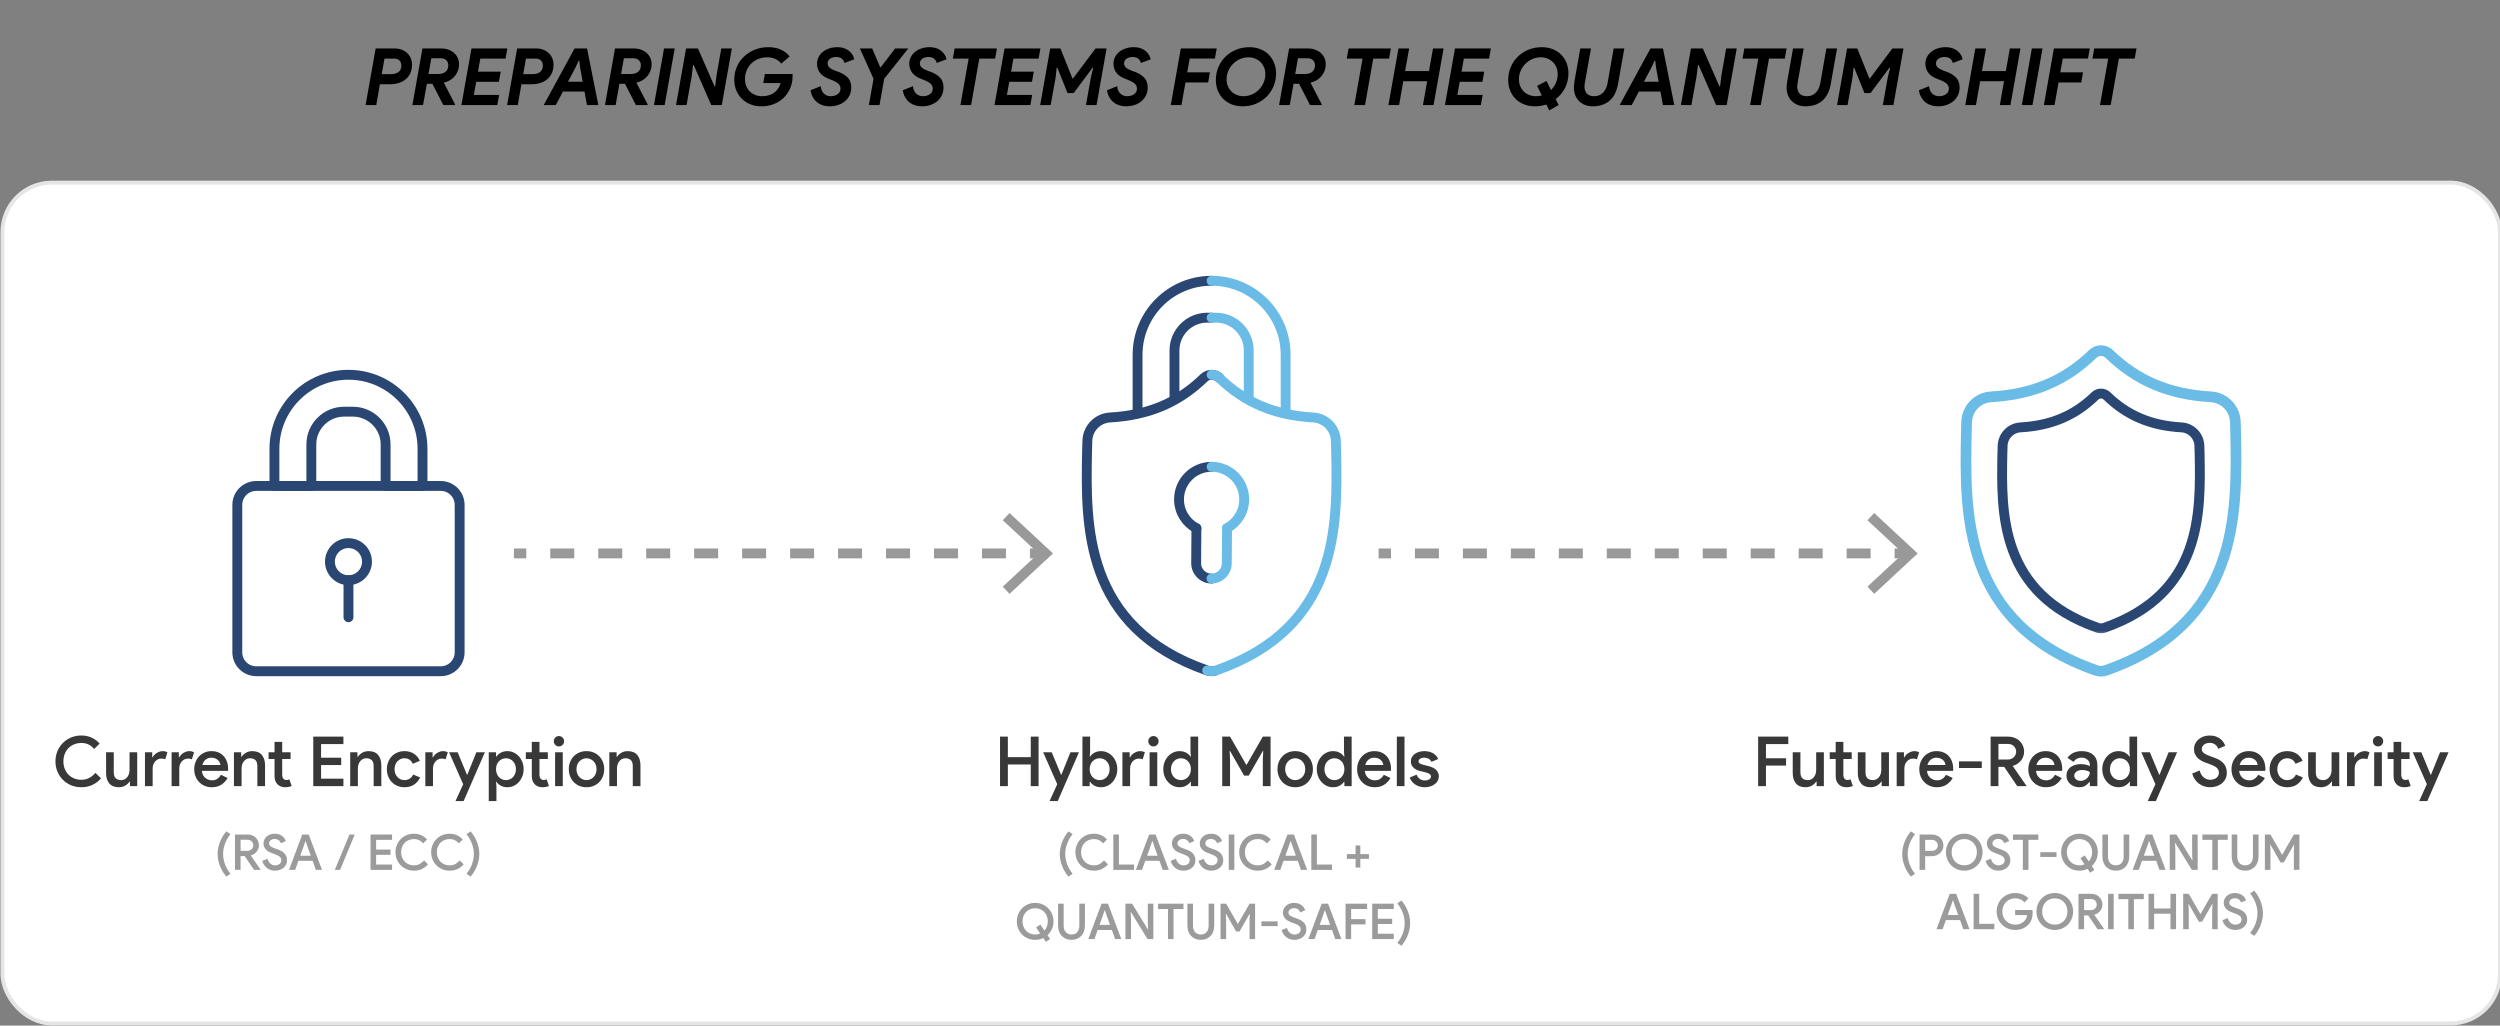 <?xml version="1.0" encoding="UTF-8"?><svg id="Layer_1" xmlns="http://www.w3.org/2000/svg" xmlns:xlink="http://www.w3.org/1999/xlink" viewBox="0 0 505.968 207.562"><rect x="0" y="0" width="505.968" height="207.562" fill="#808080" stroke="none"/><defs><mask id="mask" x="390.697" y="68.889" width="69.035" height="69.035" maskUnits="userSpaceOnUse"><g id="custom"><rect id="bg" x="390.697" y="68.889" width="69.035" height="69.035" style="fill:#fff;"/></g></mask><mask id="mask-1" x="399.938" y="78.131" width="50.551" height="50.551" maskUnits="userSpaceOnUse"><g id="custom-2"><rect id="bg-2" x="399.938" y="78.131" width="50.551" height="50.551" style="fill:#fff;"/></g></mask><mask id="mask-2" x="213.294" y="73.93" width="63.838" height="63.838" maskUnits="userSpaceOnUse"><g id="custom-3"><rect id="bg-3" x="213.294" y="73.93" width="63.838" height="63.838" style="fill:#fff;"/></g></mask><mask id="mask-3" x="213.294" y="73.93" width="63.838" height="63.838" maskUnits="userSpaceOnUse"><g id="custom-4"><rect id="bg-4" x="213.294" y="73.93" width="63.838" height="63.838" style="fill:#fff;"/></g></mask></defs><path d="M73.993,21.262l2.032-11.456h3.84c.512,0,.981.08,1.408.24.427.16.797.384,1.111.672.315.288.561.635.736,1.04s.264.854.264,1.344c0,.63-.109,1.189-.327,1.68-.219.491-.526.904-.92,1.24-.396.336-.867.592-1.416.768-.55.176-1.15.264-1.801.264h-2.031l-.736,4.208h-2.16ZM79.209,15.006c.576,0,1.057-.142,1.44-.424.384-.282.576-.722.576-1.32,0-.416-.126-.754-.376-1.016-.251-.261-.616-.392-1.097-.392h-1.936l-.561,3.152h1.952Z"/><path d="M85.497,9.805h3.775c.545,0,1.04.083,1.488.248.448.166.832.392,1.152.68.32.288.565.624.735,1.008.171.384.257.8.257,1.248,0,.491-.08.941-.24,1.352s-.376.776-.648,1.096c-.271.32-.589.587-.952.8-.362.213-.752.368-1.168.464l-.031.112,2.239,4.32-.031.128h-2.353l-2.208-4.304h-1.12l-.768,4.304h-2.16l2.032-11.456ZM88.745,14.973c.576,0,1.051-.146,1.424-.44s.56-.738.56-1.336c0-.405-.136-.741-.407-1.008-.272-.267-.648-.4-1.128-.4h-1.904l-.561,3.184h2.017Z"/><path d="M97.209,11.853l-.464,2.656h4.592l-.368,2.048h-4.592l-.48,2.656h5.12l-.368,2.048h-7.264l2.032-11.456h7.264l-.368,2.048h-5.104Z"/><path d="M102.632,21.262l2.032-11.456h3.84c.512,0,.981.08,1.408.24.427.16.797.384,1.111.672.315.288.561.635.736,1.04s.264.854.264,1.344c0,.63-.109,1.189-.327,1.68-.219.491-.526.904-.92,1.24-.396.336-.867.592-1.416.768-.55.176-1.15.264-1.801.264h-2.031l-.736,4.208h-2.16ZM107.848,15.006c.576,0,1.057-.142,1.44-.424.384-.282.576-.722.576-1.32,0-.416-.126-.754-.376-1.016-.251-.261-.616-.392-1.097-.392h-1.936l-.561,3.152h1.952Z"/><path d="M116.281,9.805h2.528l2.288,11.456h-2.305l-.495-2.736h-4.368l-1.44,2.736h-2.448l6.24-11.456ZM117.929,16.541l-.528-2.88-.16-1.376h-.128l-.64,1.376-1.521,2.88h2.977Z"/><path d="M124.472,9.805h3.775c.545,0,1.04.083,1.488.248.448.166.832.392,1.152.68.32.288.565.624.735,1.008.171.384.257.8.257,1.248,0,.491-.08.941-.24,1.352s-.376.776-.648,1.096c-.271.32-.589.587-.952.8-.362.213-.752.368-1.168.464l-.031.112,2.239,4.32-.031.128h-2.353l-2.208-4.304h-1.12l-.768,4.304h-2.16l2.032-11.456ZM127.72,14.973c.576,0,1.051-.146,1.424-.44s.56-.738.56-1.336c0-.405-.136-.741-.407-1.008-.272-.267-.648-.4-1.128-.4h-1.904l-.561,3.184h2.017Z"/><path d="M134.392,9.805h2.16l-2.032,11.456h-2.16l2.032-11.456Z"/><path d="M138.856,9.805h2.399l3.36,7.68h.128l.272-2.208.96-5.472h2.144l-2.032,11.456h-2.144l-3.552-8.112h-.128l-.257,2.208-1.056,5.904h-2.128l2.032-11.456Z"/><path d="M154.793,14.973h5.615v.48c0,.917-.179,1.76-.536,2.528-.357.768-.823,1.413-1.399,1.936-.565.512-1.219.907-1.96,1.184-.742.277-1.534.416-2.376.416-.821,0-1.571-.133-2.248-.4-.678-.267-1.259-.64-1.744-1.12s-.864-1.053-1.136-1.72c-.272-.667-.408-1.4-.408-2.2,0-.864.165-1.69.496-2.48.33-.789.8-1.482,1.408-2.08.607-.597,1.336-1.074,2.184-1.432s1.795-.536,2.84-.536c.96,0,1.803.168,2.528.504s1.312.792,1.76,1.368l-1.712,1.456c-.267-.374-.64-.68-1.12-.92-.479-.24-1.045-.36-1.696-.36-.618,0-1.202.104-1.752.312-.549.208-1.026.504-1.432.888-.405.384-.728.845-.968,1.384-.24.539-.36,1.139-.36,1.8,0,.544.088,1.032.264,1.464.177.432.422.797.736,1.096.314.299.683.528,1.104.688.421.16.877.24,1.367.24,1.089,0,1.979-.304,2.673-.912.256-.213.469-.466.64-.76s.314-.622.432-.984h-3.52l.32-1.84Z"/><path d="M167.896,21.517c-.48,0-.934-.066-1.36-.2s-.811-.336-1.151-.608c-.342-.272-.63-.611-.864-1.016s-.395-.88-.48-1.424l2.064-.832c.021.288.08.555.176.8.097.246.229.458.4.64.17.181.376.325.616.432.239.107.514.16.823.16.555,0,1.024-.136,1.408-.408s.576-.642.576-1.112c0-.395-.139-.725-.416-.992-.277-.266-.758-.533-1.44-.8l-.56-.224c-.31-.117-.605-.264-.888-.44-.283-.176-.531-.386-.744-.632-.214-.245-.384-.531-.512-.856-.129-.325-.192-.696-.192-1.112,0-.48.104-.925.312-1.336.208-.41.494-.762.856-1.056s.792-.525,1.288-.696c.496-.17,1.032-.256,1.607-.256.587,0,1.089.08,1.505.24.416.16.76.363,1.031.608.272.245.482.509.633.792.148.283.25.552.304.808l-1.984.752c-.074-.341-.248-.629-.52-.864-.272-.234-.67-.352-1.192-.352-.214,0-.422.029-.624.088-.202.059-.384.142-.544.248-.16.107-.288.24-.384.4-.096.16-.145.342-.145.544,0,.352.131.643.393.872.261.229.664.446,1.208.648l.672.24c.768.288,1.379.677,1.832,1.168s.68,1.147.68,1.968c0,.555-.106,1.064-.319,1.528-.214.464-.513.864-.896,1.2-.384.336-.846.6-1.384.792-.539.192-1.134.288-1.784.288Z"/><path d="M175.848,21.262l.943-5.328-2.768-6.128h2.496l1.615,3.792h.129l2.896-3.792h2.672l-4.88,6.128-.944,5.328h-2.159Z"/><path d="M186.568,21.517c-.48,0-.934-.066-1.36-.2s-.811-.336-1.151-.608c-.342-.272-.63-.611-.864-1.016s-.395-.88-.48-1.424l2.064-.832c.021.288.08.555.176.8.097.246.229.458.4.64.17.181.376.325.616.432.239.107.514.16.823.16.555,0,1.024-.136,1.408-.408s.576-.642.576-1.112c0-.395-.139-.725-.416-.992-.277-.266-.758-.533-1.44-.8l-.56-.224c-.31-.117-.605-.264-.888-.44-.283-.176-.531-.386-.744-.632-.214-.245-.384-.531-.512-.856-.129-.325-.192-.696-.192-1.112,0-.48.104-.925.312-1.336.208-.41.494-.762.856-1.056s.792-.525,1.288-.696c.496-.17,1.032-.256,1.607-.256.587,0,1.089.08,1.505.24.416.16.76.363,1.031.608.272.245.482.509.633.792.148.283.25.552.304.808l-1.984.752c-.074-.341-.248-.629-.52-.864-.272-.234-.67-.352-1.192-.352-.214,0-.422.029-.624.088-.202.059-.384.142-.544.248-.16.107-.288.24-.384.4-.096.16-.145.342-.145.544,0,.352.131.643.393.872.261.229.664.446,1.208.648l.672.24c.768.288,1.379.677,1.832,1.168s.68,1.147.68,1.968c0,.555-.106,1.064-.319,1.528-.214.464-.513.864-.896,1.2-.384.336-.846.6-1.384.792-.539.192-1.134.288-1.784.288Z"/><path d="M194.376,21.262l1.664-9.408h-3.199l.367-2.048h8.561l-.368,2.048h-3.2l-1.664,9.408h-2.16Z"/><path d="M205.096,11.853l-.464,2.656h4.592l-.368,2.048h-4.592l-.48,2.656h5.12l-.368,2.048h-7.264l2.032-11.456h7.264l-.368,2.048h-5.104Z"/><path d="M212.551,9.805h2.063l2.433,6.064h.128l4.544-6.064h2.24l-2.032,11.456h-2.145l1.009-5.648.464-1.92h-.128l-3.824,5.136h-1.248l-2.064-5.136h-.128l-.208,1.92-1.008,5.648h-2.128l2.032-11.456Z"/><path d="M227.895,21.517c-.48,0-.934-.066-1.36-.2s-.811-.336-1.151-.608c-.342-.272-.63-.611-.864-1.016s-.395-.88-.48-1.424l2.064-.832c.021.288.08.555.176.8.097.246.229.458.4.64.17.181.376.325.616.432.239.107.514.16.823.16.555,0,1.024-.136,1.408-.408s.576-.642.576-1.112c0-.395-.139-.725-.416-.992-.277-.266-.758-.533-1.44-.8l-.56-.224c-.31-.117-.605-.264-.888-.44-.283-.176-.531-.386-.744-.632-.214-.245-.384-.531-.512-.856-.129-.325-.192-.696-.192-1.112,0-.48.104-.925.312-1.336.208-.41.494-.762.856-1.056s.792-.525,1.288-.696c.496-.17,1.032-.256,1.607-.256.587,0,1.089.08,1.505.24.416.16.76.363,1.031.608.272.245.482.509.633.792.148.283.25.552.304.808l-1.984.752c-.074-.341-.248-.629-.52-.864-.272-.234-.67-.352-1.192-.352-.214,0-.422.029-.624.088-.202.059-.384.142-.544.248-.16.107-.288.24-.384.4-.096.16-.145.342-.145.544,0,.352.131.643.393.872.261.229.664.446,1.208.648l.672.24c.768.288,1.379.677,1.832,1.168s.68,1.147.68,1.968c0,.555-.106,1.064-.319,1.528-.214.464-.513.864-.896,1.2-.384.336-.846.6-1.384.792-.539.192-1.134.288-1.784.288Z"/><path d="M238.983,9.805h7.264l-.368,2.048h-5.104l-.496,2.784h4.592l-.352,2.048h-4.593l-.815,4.576h-2.16l2.032-11.456Z"/><path d="M251.448,21.517c-.769,0-1.48-.128-2.137-.384-.655-.256-1.224-.616-1.704-1.08-.479-.464-.855-1.024-1.128-1.68-.271-.656-.407-1.384-.407-2.184,0-.896.165-1.747.495-2.552.331-.805.795-1.509,1.393-2.112.597-.603,1.314-1.083,2.151-1.44.838-.357,1.763-.536,2.776-.536.8,0,1.53.133,2.192.4.661.267,1.227.638,1.695,1.112.47.475.835,1.038,1.097,1.688.261.651.392,1.36.392,2.128,0,.896-.165,1.744-.496,2.544-.33.8-.795,1.504-1.392,2.112-.598.608-1.314,1.091-2.152,1.448-.837.357-1.763.536-2.775.536ZM251.672,19.47c.608,0,1.179-.12,1.712-.36.533-.24,1-.562,1.4-.968.399-.405.717-.875.951-1.408.235-.533.353-1.099.353-1.696,0-.522-.088-.994-.264-1.416-.177-.421-.419-.781-.729-1.08-.31-.298-.672-.53-1.088-.696-.416-.165-.864-.248-1.344-.248-.63,0-1.211.123-1.744.368-.533.246-1,.573-1.4.984-.399.411-.712.883-.936,1.416-.225.534-.336,1.088-.336,1.664,0,.522.088.995.264,1.416s.419.781.729,1.08c.309.299.672.531,1.088.696.416.166.863.248,1.344.248Z"/><path d="M260.903,9.805h3.775c.545,0,1.04.083,1.488.248.448.166.832.392,1.152.68.32.288.565.624.735,1.008.171.384.257.8.257,1.248,0,.491-.08.941-.24,1.352s-.376.776-.648,1.096c-.271.32-.589.587-.952.8-.362.213-.752.368-1.168.464l-.031.112,2.239,4.32-.031.128h-2.353l-2.208-4.304h-1.12l-.768,4.304h-2.16l2.032-11.456ZM264.151,14.973c.576,0,1.051-.146,1.424-.44s.56-.738.56-1.336c0-.405-.136-.741-.407-1.008-.272-.267-.648-.4-1.128-.4h-1.904l-.561,3.184h2.017Z"/><path d="M274.102,21.262l1.664-9.408h-3.199l.367-2.048h8.561l-.368,2.048h-3.2l-1.664,9.408h-2.16Z"/><path d="M283.031,9.805h2.16l-.816,4.576h4.832l.816-4.576h2.144l-2.032,11.456h-2.144l.848-4.832h-4.832l-.848,4.832h-2.16l2.032-11.456Z"/><path d="M296.262,11.853l-.464,2.656h4.592l-.368,2.048h-4.592l-.48,2.656h5.12l-.368,2.048h-7.264l2.032-11.456h7.264l-.368,2.048h-5.104Z"/><path d="M310.615,21.517c-.769,0-1.48-.128-2.137-.384-.655-.256-1.224-.616-1.704-1.08-.479-.464-.855-1.024-1.128-1.68-.271-.656-.407-1.384-.407-2.184,0-.896.165-1.747.495-2.552.331-.805.795-1.509,1.393-2.112.597-.603,1.314-1.083,2.151-1.44.838-.357,1.763-.536,2.776-.536.8,0,1.53.132,2.192.396.661.265,1.227.632,1.695,1.102.47.47.835,1.028,1.097,1.672.261.645.392,1.348.392,2.108,0,1.057-.227,2.04-.68,2.948-.454.908-1.091,1.669-1.912,2.282l.608,1.205-1.904,1.088-.592-1.2c-.363.117-.739.208-1.128.272-.39.064-.792.096-1.208.096ZM310.839,19.47c.438,0,.837-.053,1.2-.16l-.944-1.936,1.904-.992.896,1.84c.416-.405.747-.882.992-1.432.245-.549.368-1.133.368-1.752,0-.522-.088-.994-.264-1.416-.177-.421-.419-.781-.729-1.08-.31-.298-.672-.53-1.088-.696-.416-.165-.864-.248-1.344-.248-.63,0-1.211.123-1.744.368-.533.246-1,.573-1.4.984-.399.411-.712.883-.936,1.416-.225.534-.336,1.088-.336,1.664,0,.522.088.995.264,1.416s.419.781.729,1.08c.309.299.672.531,1.088.696.416.166.863.248,1.344.248Z"/><path d="M322.358,21.517c-.565,0-1.083-.091-1.552-.272-.47-.181-.872-.437-1.208-.768-.337-.33-.598-.728-.784-1.192-.188-.464-.28-.979-.28-1.544,0-.16.008-.349.024-.568.016-.219.05-.478.104-.776l1.168-6.592h2.16l-1.232,6.96c-.021.149-.04.283-.056.4-.016.118-.024.235-.024.352,0,.587.16,1.059.48,1.416.32.357.816.536,1.488.536.725,0,1.322-.24,1.792-.72.469-.48.772-1.12.912-1.92l1.231-7.024h2.16l-1.264,7.152c-.278,1.558-.859,2.707-1.744,3.448-.886.742-2.011,1.112-3.376,1.112Z"/><path d="M334.038,9.805h2.528l2.288,11.456h-2.305l-.495-2.736h-4.368l-1.44,2.736h-2.448l6.24-11.456ZM335.686,16.541l-.528-2.88-.16-1.376h-.128l-.64,1.376-1.521,2.88h2.977Z"/><path d="M342.23,9.805h2.399l3.36,7.68h.128l.272-2.208.96-5.472h2.144l-2.032,11.456h-2.144l-3.552-8.112h-.128l-.257,2.208-1.056,5.904h-2.128l2.032-11.456Z"/><path d="M354.198,21.262l1.664-9.408h-3.199l.367-2.048h8.561l-.368,2.048h-3.2l-1.664,9.408h-2.16Z"/><path d="M365.414,21.517c-.565,0-1.083-.091-1.552-.272-.47-.181-.872-.437-1.208-.768-.337-.33-.598-.728-.784-1.192-.188-.464-.28-.979-.28-1.544,0-.16.008-.349.024-.568.016-.219.05-.478.104-.776l1.168-6.592h2.16l-1.232,6.96c-.021.149-.04.283-.056.4-.016.118-.024.235-.024.352,0,.587.16,1.059.48,1.416.32.357.816.536,1.488.536.725,0,1.322-.24,1.792-.72.469-.48.772-1.12.912-1.92l1.231-7.024h2.16l-1.264,7.152c-.278,1.558-.859,2.707-1.744,3.448-.886.742-2.011,1.112-3.376,1.112Z"/><path d="M373.83,9.805h2.063l2.433,6.064h.128l4.544-6.064h2.24l-2.032,11.456h-2.145l1.009-5.648.464-1.92h-.128l-3.824,5.136h-1.248l-2.064-5.136h-.128l-.208,1.92-1.008,5.648h-2.128l2.032-11.456Z"/><path d="M392.214,21.517c-.48,0-.934-.066-1.36-.2s-.811-.336-1.151-.608c-.342-.272-.63-.611-.864-1.016s-.395-.88-.48-1.424l2.064-.832c.021.288.08.555.176.8.097.246.229.458.4.64.17.181.376.325.616.432.239.107.514.16.823.16.555,0,1.024-.136,1.408-.408s.576-.642.576-1.112c0-.395-.139-.725-.416-.992-.277-.266-.758-.533-1.44-.8l-.56-.224c-.31-.117-.605-.264-.888-.44-.283-.176-.531-.386-.744-.632-.214-.245-.384-.531-.512-.856-.129-.325-.192-.696-.192-1.112,0-.48.104-.925.312-1.336.208-.41.494-.762.856-1.056s.792-.525,1.288-.696c.496-.17,1.032-.256,1.607-.256.587,0,1.089.08,1.505.24.416.16.76.363,1.031.608.272.245.482.509.633.792.148.283.25.552.304.808l-1.984.752c-.074-.341-.248-.629-.52-.864-.272-.234-.67-.352-1.192-.352-.214,0-.422.029-.624.088-.202.059-.384.142-.544.248-.16.107-.288.24-.384.4-.096.16-.145.342-.145.544,0,.352.131.643.393.872.261.229.664.446,1.208.648l.672.24c.768.288,1.379.677,1.832,1.168s.68,1.147.68,1.968c0,.555-.106,1.064-.319,1.528-.214.464-.513.864-.896,1.2-.384.336-.846.6-1.384.792-.539.192-1.134.288-1.784.288Z"/><path d="M399.781,9.805h2.16l-.816,4.576h4.832l.816-4.576h2.144l-2.032,11.456h-2.144l.848-4.832h-4.832l-.848,4.832h-2.16l2.032-11.456Z"/><path d="M411.221,9.805h2.16l-2.032,11.456h-2.16l2.032-11.456Z"/><path d="M415.685,9.805h7.264l-.368,2.048h-5.104l-.496,2.784h4.592l-.352,2.048h-4.593l-.815,4.576h-2.16l2.032-11.456Z"/><path d="M425.012,21.262l1.664-9.408h-3.199l.367-2.048h8.561l-.368,2.048h-3.2l-1.664,9.408h-2.16Z"/><rect x=".495" y="36.963" width="505.474" height="170.179" rx="10" ry="10" style="fill:#fff; stroke:#e5e5e5; stroke-miterlimit:10; stroke-width:.796px;"/><path d="M20.449,157.522c-.476.56-1.05,1.001-1.722,1.323-.672.322-1.428.483-2.269.483-.746,0-1.438-.133-2.071-.399-.635-.266-1.188-.635-1.659-1.106s-.84-1.024-1.105-1.659c-.267-.635-.399-1.325-.399-2.072,0-.737.133-1.425.399-2.065.266-.639.635-1.194,1.105-1.666.471-.471,1.024-.84,1.659-1.106.634-.266,1.325-.399,2.071-.399.775,0,1.471.143,2.086.427.617.285,1.158.688,1.625,1.211l-1.12,1.092c-.337-.401-.712-.705-1.128-.91-.414-.205-.902-.308-1.463-.308-.494,0-.963.086-1.406.259-.443.173-.828.42-1.155.742-.327.322-.586.714-.776,1.176-.191.462-.287.978-.287,1.547,0,.57.096,1.085.287,1.547.19.462.449.854.776,1.176.327.322.712.569,1.155.742s.912.259,1.406.259c.598,0,1.13-.124,1.597-.371.466-.247.882-.59,1.246-1.029l1.147,1.106Z" style="fill:#383838;"/><path d="M26.301,158.18h-.084c-.206.327-.497.6-.875.819s-.806.329-1.281.329c-.868,0-1.517-.259-1.946-.777-.43-.518-.644-1.206-.644-2.065v-4.242h1.554v4.032c0,.598.138,1.015.413,1.253.275.238.638.357,1.085.357.262,0,.497-.056.707-.168.21-.112.39-.263.539-.455s.262-.411.336-.658c.074-.247.112-.506.112-.777v-3.584h1.554v6.86h-1.47v-.924Z" style="fill:#383838;"/><path d="M29.34,152.244h1.47v1.036h.084c.084-.177.198-.343.343-.497.145-.154.309-.285.49-.393s.373-.197.574-.266.395-.104.581-.104c.224,0,.415.021.573.063.159.042.304.101.435.174l-.448,1.414c-.103-.046-.217-.082-.343-.105-.126-.023-.278-.035-.455-.035-.252,0-.483.051-.692.155-.211.103-.395.244-.554.422s-.282.389-.37.633c-.09.244-.134.502-.134.774v3.588h-1.554v-6.86Z" style="fill:#383838;"/><path d="M34.729,152.244h1.47v1.036h.084c.084-.177.198-.343.344-.497.145-.154.307-.285.489-.393s.373-.197.574-.266c.2-.069.394-.104.581-.104.224,0,.415.021.574.063.158.042.303.101.434.174l-.447,1.414c-.104-.046-.218-.082-.344-.105-.126-.023-.277-.035-.455-.035-.252,0-.482.051-.693.155-.209.103-.395.244-.553.422s-.282.389-.371.633c-.088.244-.133.502-.133.774v3.588h-1.554v-6.86Z" style="fill:#383838;"/><path d="M46.055,157.466c-.29.532-.7.976-1.231,1.33-.533.354-1.186.532-1.961.532-.514,0-.986-.091-1.421-.273-.435-.182-.81-.437-1.127-.763s-.565-.711-.741-1.155c-.178-.443-.267-.931-.267-1.463,0-.495.084-.963.252-1.407s.403-.831.707-1.162c.304-.331.669-.595,1.099-.791s.905-.294,1.428-.294c.533,0,1.006.089,1.422.266.415.177.768.425,1.057.742.289.317.512.7.665,1.148.153.448.231.938.231,1.47v.126c-.01.047-.015.089-.015.126-.009.038-.014.075-.014.112h-5.278c.028.327.107.612.238.854.131.243.291.444.482.602.191.159.404.275.638.35s.462.112.687.112c.447,0,.816-.107,1.105-.322.289-.214.527-.48.714-.798l1.33.658ZM44.613,154.82c-.019-.14-.062-.296-.133-.469s-.178-.331-.322-.476c-.145-.145-.331-.268-.56-.371-.229-.103-.507-.154-.833-.154-.448,0-.833.133-1.155.399-.321.266-.539.623-.651,1.071h3.654Z" style="fill:#383838;"/><path d="M48.812,153.168h.084c.205-.327.498-.6.875-.819.379-.219.806-.329,1.281-.329.868,0,1.518.259,1.946.777s.644,1.207.644,2.065v4.242h-1.554v-4.032c0-.597-.138-1.015-.413-1.253-.275-.238-.637-.357-1.084-.357-.271,0-.51.056-.715.168-.205.112-.383.264-.531.455-.15.191-.262.411-.336.658-.076.247-.113.506-.113.777v3.584h-1.553v-6.86h1.469v.924Z" style="fill:#383838;"/><path d="M55.561,153.617h-1.204v-1.372h1.204v-2.1h1.554v2.1h1.694v1.372h-1.694v3.134c0,.173.02.331.057.475.037.144.093.263.168.359.158.182.359.273.602.273.149,0,.266-.012.35-.035.084-.023.173-.059.267-.105l.476,1.372c-.195.075-.401.133-.615.175-.215.042-.458.063-.729.063-.326,0-.616-.053-.868-.157s-.472-.248-.657-.428c-.402-.41-.603-.966-.603-1.671v-3.456Z" style="fill:#383838;"/><path d="M64.982,150.592v2.758h4.074v1.484h-4.074v2.758h4.522v1.512h-6.104v-10.024h6.104v1.512h-4.522Z" style="fill:#383838;"/><path d="M72.346,153.168h.084c.205-.327.497-.6.875-.819s.806-.329,1.281-.329c.868,0,1.517.259,1.946.777.429.518.644,1.207.644,2.065v4.242h-1.554v-4.032c0-.597-.139-1.015-.413-1.253-.275-.238-.638-.357-1.085-.357-.271,0-.51.056-.715.168-.205.112-.383.264-.531.455-.149.191-.262.411-.336.658-.075.247-.112.506-.112.777v3.584h-1.554v-6.86h1.47v.924Z" style="fill:#383838;"/><path d="M85.031,157.354c-.131.271-.293.525-.483.763-.191.238-.415.448-.672.63s-.554.324-.89.427-.705.154-1.105.154c-.523,0-1.004-.091-1.441-.273-.439-.182-.817-.437-1.135-.763s-.564-.714-.742-1.162c-.178-.448-.266-.933-.266-1.456,0-.522.088-1.008.266-1.456.178-.448.425-.835.742-1.162s.695-.581,1.135-.763c.438-.182.918-.273,1.441-.273.4,0,.768.051,1.1.154.33.103.625.245.881.427.257.182.479.392.666.63.186.238.336.488.447.749l-1.428.602c-.158-.354-.378-.63-.658-.826-.279-.196-.635-.294-1.064-.294-.261,0-.51.054-.748.161s-.448.257-.631.448c-.182.191-.326.423-.434.693s-.161.574-.161.91.054.64.161.91c.107.271.252.502.434.693.183.191.393.341.631.448s.487.161.748.161c.43,0,.797-.101,1.1-.301s.539-.478.707-.833l1.4.602Z" style="fill:#383838;"/><path d="M86.081,152.244h1.47v1.036h.084c.084-.177.198-.343.344-.497.145-.154.307-.285.489-.393s.373-.197.574-.266c.2-.069.394-.104.581-.104.224,0,.415.021.574.063.158.042.303.101.434.174l-.447,1.414c-.104-.046-.218-.082-.344-.105-.126-.023-.277-.035-.455-.035-.252,0-.482.051-.693.155-.209.103-.395.244-.553.422s-.282.389-.371.633c-.088.244-.133.502-.133.774v3.588h-1.554v-6.86Z" style="fill:#383838;"/><path d="M93.738,158.712l-2.855-6.468h1.736l1.89,4.55h.069l1.834-4.55h1.723l-4.299,9.884h-1.651l1.554-3.416Z" style="fill:#383838;"/><path d="M98.918,152.244h1.471v.882h.084c.187-.298.471-.558.854-.777s.84-.329,1.372-.329c.438,0,.856.091,1.253.273s.744.437,1.043.763.537.711.715,1.155c.177.443.266.931.266,1.463,0,.532-.089,1.02-.266,1.463-.178.443-.416.828-.715,1.155s-.646.581-1.043.763c-.396.182-.814.273-1.253.273-.532,0-.989-.11-1.372-.329s-.667-.478-.854-.777h-.084l.084.952v2.954h-1.555v-9.884ZM102.404,157.887c.262,0,.516-.051.764-.154.246-.103.461-.25.644-.441s.329-.422.44-.693c.112-.271.168-.579.168-.924,0-.345-.056-.653-.168-.924-.111-.271-.258-.501-.44-.693s-.397-.338-.644-.441c-.248-.103-.502-.154-.764-.154-.271,0-.527.051-.77.154-.243.103-.455.247-.637.434-.183.187-.33.418-.441.693-.112.275-.168.585-.168.931,0,.346.056.656.168.931.111.275.259.506.441.693.182.187.394.332.637.434.242.103.499.154.77.154Z" style="fill:#383838;"/><path d="M107.627,153.617h-1.204v-1.372h1.204v-2.1h1.555v2.1h1.693v1.372h-1.693v3.134c0,.173.018.331.055.475.037.144.094.263.168.359.159.182.359.273.603.273.149,0,.267-.012.351-.035.084-.023.172-.059.266-.105l.477,1.372c-.197.075-.402.133-.617.175s-.457.063-.728.063c-.327,0-.616-.053-.868-.157s-.471-.248-.658-.428c-.4-.41-.602-.966-.602-1.671v-3.456Z" style="fill:#383838;"/><path d="M113.129,151.068c-.299,0-.549-.103-.749-.308-.201-.205-.302-.452-.302-.742,0-.289.101-.537.302-.742.2-.205.45-.308.749-.308.289,0,.534.103.734.308.201.206.301.453.301.742,0,.29-.1.537-.301.742-.2.206-.445.308-.734.308ZM112.344,159.104v-6.86h1.554v6.86h-1.554Z" style="fill:#383838;"/><path d="M118.701,152.02c.521,0,1.002.091,1.441.273.438.182.816.437,1.134.763s.565.714.742,1.162c.177.448.267.934.267,1.456,0,.523-.09,1.008-.267,1.456-.177.448-.425.835-.742,1.162s-.695.581-1.134.763c-.439.182-.92.273-1.441.273-.523,0-1.004-.091-1.442-.273-.438-.182-.817-.437-1.134-.763-.318-.327-.565-.714-.742-1.162-.178-.448-.266-.933-.266-1.456,0-.522.088-1.008.266-1.456.177-.448.424-.835.742-1.162.316-.327.695-.581,1.134-.763s.919-.273,1.442-.273ZM118.701,157.887c.261,0,.513-.051.756-.154.242-.103.459-.247.65-.434.191-.187.344-.417.455-.693.112-.275.168-.585.168-.931,0-.345-.056-.655-.168-.931-.111-.275-.264-.506-.455-.693-.191-.187-.408-.331-.65-.434-.243-.103-.495-.154-.756-.154-.262,0-.514.051-.756.154-.244.103-.461.247-.652.434-.191.187-.342.418-.455.693-.111.275-.168.585-.168.931,0,.346.057.656.168.931.113.275.264.506.455.693.191.187.408.332.652.434.242.103.494.154.756.154Z" style="fill:#383838;"/><path d="M124.791,153.168h.084c.205-.327.496-.6.875-.819.377-.219.805-.329,1.281-.329.867,0,1.516.259,1.945.777s.645,1.207.645,2.065v4.242h-1.555v-4.032c0-.597-.138-1.015-.412-1.253-.275-.238-.638-.357-1.086-.357-.271,0-.509.056-.714.168-.205.112-.383.264-.532.455-.148.191-.262.411-.336.658-.074.247-.111.506-.111.777v3.584h-1.555v-6.86h1.471v.924Z" style="fill:#383838;"/><path d="M46.642,168.833c-.214.26-.41.542-.591.845-.18.303-.336.625-.47.965-.134.34-.238.693-.314,1.06-.077.367-.115.744-.115,1.13,0,.387.038.764.115,1.13.076.367.181.72.314,1.06.134.34.29.662.47.965.181.303.377.585.591.845l-.83.58c-.2-.227-.405-.5-.615-.82s-.4-.677-.57-1.07c-.17-.394-.31-.817-.42-1.27-.11-.454-.165-.927-.165-1.42,0-.493.055-.966.165-1.42.11-.453.25-.876.42-1.27.17-.393.36-.75.57-1.07s.415-.593.615-.82l.83.58Z" style="fill:#9b9b9b;"/><path d="M47.562,168.893h2.529c.327,0,.632.054.915.16.283.107.528.258.735.455.206.197.368.428.484.695.117.267.176.56.176.88,0,.247-.042.48-.125.7-.084.22-.199.418-.346.595s-.318.328-.515.455c-.196.127-.408.22-.635.28l-.01.05,1.96,2.83v.06h-1.32l-1.89-2.79h-.83v2.79h-1.13v-7.16ZM50.062,172.203c.166,0,.321-.028.465-.085.143-.057.268-.135.375-.235.106-.1.191-.218.255-.355s.095-.289.095-.455c0-.133-.025-.267-.075-.4s-.123-.253-.22-.36c-.097-.106-.217-.193-.36-.26-.144-.066-.308-.1-.495-.1h-1.409v2.25h1.37Z" style="fill:#9b9b9b;"/><path d="M55.662,176.214c-.286,0-.564-.042-.835-.125-.27-.083-.52-.208-.75-.375-.229-.167-.432-.374-.604-.62-.174-.247-.307-.533-.4-.86l1.08-.44c.047.187.115.361.205.525.09.163.2.305.33.425s.276.215.439.285c.164.07.346.105.545.105.167,0,.327-.021.48-.065s.286-.108.4-.195c.113-.086.204-.193.274-.32.07-.126.105-.273.105-.44,0-.146-.027-.28-.08-.4-.054-.12-.137-.23-.25-.33s-.264-.195-.45-.285-.41-.182-.67-.275l-.45-.16c-.193-.066-.392-.155-.595-.265-.204-.11-.387-.244-.55-.4-.164-.156-.297-.341-.4-.555s-.155-.463-.155-.75c0-.267.056-.519.165-.755.11-.236.266-.445.465-.625.2-.18.438-.321.716-.425.276-.103.581-.155.914-.155.347,0,.652.048.915.145.264.097.485.218.665.365.181.147.325.309.436.485.109.177.191.342.245.495l-1.021.43c-.033-.1-.081-.202-.145-.305-.063-.103-.146-.195-.245-.275-.101-.08-.219-.146-.355-.2-.137-.053-.295-.08-.475-.08-.16,0-.31.021-.45.065-.14.043-.262.105-.365.185-.104.08-.185.173-.244.28-.061.107-.091.224-.091.35,0,.253.105.458.315.615.21.157.519.305.925.445l.45.16c.28.094.536.204.77.33.233.127.437.278.61.455.173.177.309.382.405.615s.145.503.145.81c0,.374-.075.692-.225.955-.15.264-.342.482-.575.655s-.493.3-.78.38c-.286.08-.566.12-.84.12Z" style="fill:#9b9b9b;"/><path d="M61.181,168.893h1.3l2.69,7.16h-1.25l-.65-1.84h-2.88l-.649,1.84h-1.25l2.689-7.16ZM62.891,173.183l-.75-2.11-.279-.84h-.061l-.28.84-.75,2.11h2.12Z" style="fill:#9b9b9b;"/><path d="M67.761,176.054l2.971-7.16h1.069l-2.97,7.16h-1.07Z" style="fill:#9b9b9b;"/><path d="M76.122,169.973v1.97h2.909v1.06h-2.909v1.97h3.229v1.08h-4.359v-7.16h4.359v1.08h-3.229Z" style="fill:#9b9b9b;"/><path d="M86.631,174.924c-.34.4-.75.715-1.23.945-.479.23-1.02.345-1.62.345-.533,0-1.026-.095-1.479-.285s-.849-.453-1.186-.79c-.336-.336-.6-.731-.79-1.185-.189-.453-.284-.946-.284-1.48,0-.526.095-1.018.284-1.475.19-.457.454-.853.79-1.19.337-.336.732-.6,1.186-.79s.946-.285,1.479-.285c.554,0,1.051.102,1.49.305.44.204.827.492,1.16.865l-.8.78c-.24-.287-.509-.503-.806-.65-.296-.146-.645-.22-1.045-.22-.354,0-.688.062-1.005.185-.316.124-.592.3-.825.53s-.418.51-.555.84-.205.699-.205,1.105c0,.407.068.775.205,1.105s.321.61.555.84c.233.23.509.406.825.53s.651.185,1.005.185c.427,0,.807-.088,1.141-.265.333-.176.63-.421.89-.735l.82.79Z" style="fill:#9b9b9b;"/><path d="M93.851,174.924c-.34.4-.75.715-1.229.945-.48.23-1.021.345-1.62.345-.533,0-1.026-.095-1.48-.285-.453-.19-.848-.453-1.185-.79-.337-.336-.6-.731-.79-1.185-.19-.453-.285-.946-.285-1.48,0-.526.095-1.018.285-1.475.19-.457.453-.853.79-1.19.337-.336.731-.6,1.185-.79.454-.19.947-.285,1.48-.285.553,0,1.05.102,1.49.305.439.204.826.492,1.159.865l-.8.78c-.239-.287-.508-.503-.805-.65-.297-.146-.646-.22-1.045-.22-.354,0-.688.062-1.005.185-.317.124-.592.3-.825.53s-.419.51-.555.84c-.137.33-.205.699-.205,1.105,0,.407.068.775.205,1.105.136.33.321.61.555.84.233.23.508.406.825.53.316.124.651.185,1.005.185.427,0,.807-.088,1.14-.265.334-.176.63-.421.891-.735l.819.79Z" style="fill:#9b9b9b;"/><path d="M95.241,168.254c.2.227.405.5.615.82s.4.677.57,1.07c.17.394.31.817.42,1.27.11.454.165.927.165,1.42,0,.494-.055.967-.165,1.42-.11.453-.25.876-.42,1.27-.17.393-.36.75-.57,1.07s-.415.593-.615.82l-.829-.58c.213-.26.409-.542.59-.845.18-.303.336-.625.47-.965.133-.34.238-.693.315-1.06.076-.367.114-.744.114-1.13,0-.386-.038-.763-.114-1.13-.077-.367-.183-.72-.315-1.06-.134-.34-.29-.662-.47-.965-.181-.303-.377-.585-.59-.845l.829-.58Z" style="fill:#9b9b9b;"/><path d="M355.824,149.08h6.104v1.512h-4.522v2.87h4.074v1.484h-4.074v4.158h-1.582v-10.024Z" style="fill:#383838;"/><path d="M367.655,158.18h-.084c-.206.327-.497.6-.875.819s-.806.329-1.281.329c-.868,0-1.517-.259-1.946-.777-.43-.518-.644-1.206-.644-2.065v-4.242h1.554v4.032c0,.598.138,1.015.413,1.253.275.238.637.357,1.085.357.261,0,.497-.056.707-.168.21-.112.39-.263.539-.455s.261-.411.336-.658c.074-.247.112-.506.112-.777v-3.584h1.554v6.86h-1.47v-.924Z" style="fill:#383838;"/><path d="M371.518,153.617h-1.204v-1.372h1.204v-2.1h1.555v2.1h1.693v1.372h-1.693v3.134c0,.173.019.331.056.475.037.144.093.263.168.359.158.182.359.273.602.273.149,0,.267-.012.351-.035.084-.023.172-.059.266-.105l.477,1.372c-.196.075-.402.133-.616.175-.215.042-.458.063-.729.063-.326,0-.616-.053-.868-.157s-.471-.248-.657-.428c-.401-.41-.603-.966-.603-1.671v-3.456Z" style="fill:#383838;"/><path d="M380.828,158.18h-.084c-.205.327-.497.6-.875.819s-.805.329-1.281.329c-.867,0-1.517-.259-1.945-.777-.43-.518-.645-1.206-.645-2.065v-4.242h1.555v4.032c0,.598.137,1.015.412,1.253.275.238.638.357,1.085.357.262,0,.497-.056.707-.168.21-.112.39-.263.539-.455s.262-.411.336-.658c.075-.247.112-.506.112-.777v-3.584h1.554v6.86h-1.47v-.924Z" style="fill:#383838;"/><path d="M383.866,152.244h1.47v1.036h.084c.084-.177.198-.343.344-.497.145-.154.308-.285.489-.393.183-.108.373-.197.574-.266s.395-.104.581-.104c.224,0,.415.021.574.063.158.042.303.101.434.174l-.447,1.414c-.104-.046-.218-.082-.344-.105-.126-.023-.277-.035-.455-.035-.252,0-.482.051-.692.155-.21.103-.395.244-.554.422-.158.178-.282.389-.37.633-.089.244-.134.502-.134.774v3.588h-1.554v-6.86Z" style="fill:#383838;"/><path d="M395.192,157.466c-.289.532-.7.976-1.231,1.33-.532.354-1.186.532-1.96.532-.514,0-.987-.091-1.422-.273-.434-.182-.81-.437-1.127-.763s-.564-.711-.741-1.155c-.178-.443-.267-.931-.267-1.463,0-.495.084-.963.252-1.407s.403-.831.707-1.162c.304-.331.67-.595,1.1-.791.429-.196.904-.294,1.428-.294.532,0,1.006.089,1.421.266s.768.425,1.057.742c.289.317.512.7.665,1.148.154.448.231.938.231,1.47v.126c-.01.047-.015.089-.015.126-.009.038-.014.075-.014.112h-5.278c.028.327.107.612.238.854.131.243.292.444.483.602.191.159.403.275.637.35s.462.112.687.112c.447,0,.816-.107,1.105-.322.289-.214.527-.48.714-.798l1.33.658ZM393.751,154.82c-.02-.14-.063-.296-.134-.469-.069-.173-.177-.331-.321-.476-.146-.145-.332-.268-.561-.371-.229-.103-.506-.154-.833-.154-.448,0-.833.133-1.155.399-.321.266-.539.623-.65,1.071h3.654Z" style="fill:#383838;"/><path d="M396.48,154.092h4.605v1.344h-4.605v-1.344Z" style="fill:#383838;"/><path d="M402.878,149.08h3.542c.457,0,.884.075,1.281.224.396.149.739.362,1.028.637.29.275.516.6.68.973.163.374.245.784.245,1.232,0,.345-.059.672-.176.98-.116.308-.277.586-.482.833-.206.248-.446.46-.722.637s-.571.308-.889.392l-.014.07,2.744,3.962v.084h-1.849l-2.646-3.906h-1.162v3.906h-1.582v-10.024ZM406.378,153.714c.233,0,.45-.04.651-.119.2-.08.375-.189.524-.329.149-.14.269-.306.357-.497.088-.191.133-.404.133-.637,0-.187-.035-.373-.105-.56-.069-.187-.173-.354-.308-.504-.136-.149-.304-.271-.504-.364-.201-.093-.432-.14-.693-.14h-1.974v3.15h1.918Z" style="fill:#383838;"/><path d="M417.256,157.466c-.289.532-.7.976-1.231,1.33-.532.354-1.186.532-1.96.532-.514,0-.987-.091-1.422-.273-.434-.182-.81-.437-1.127-.763s-.564-.711-.741-1.155c-.178-.443-.267-.931-.267-1.463,0-.495.084-.963.252-1.407s.403-.831.707-1.162c.304-.331.67-.595,1.1-.791.429-.196.904-.294,1.428-.294.532,0,1.006.089,1.421.266s.768.425,1.057.742c.289.317.512.7.665,1.148.154.448.231.938.231,1.47v.126c-.01.047-.015.089-.015.126-.009.038-.014.075-.014.112h-5.278c.028.327.107.612.238.854.131.243.292.444.483.602.191.159.403.275.637.35s.462.112.687.112c.447,0,.816-.107,1.105-.322.289-.214.527-.48.714-.798l1.33.658ZM415.814,154.82c-.02-.14-.063-.296-.134-.469-.069-.173-.177-.331-.321-.476-.146-.145-.332-.268-.561-.371-.229-.103-.506-.154-.833-.154-.448,0-.833.133-1.155.399-.321.266-.539.623-.65,1.071h3.654Z" style="fill:#383838;"/><path d="M422.954,158.264h-.084c-.206.271-.472.516-.798.735-.327.219-.742.329-1.246.329-.364,0-.705-.059-1.022-.175-.317-.116-.593-.28-.826-.49s-.418-.457-.553-.742c-.136-.285-.203-.6-.203-.945,0-.364.072-.69.217-.98.145-.289.346-.532.603-.728.257-.196.562-.348.917-.455.354-.107.737-.161,1.147-.161.458,0,.841.044,1.148.133s.541.17.7.245v-.266c0-.206-.045-.397-.133-.574-.089-.177-.211-.329-.364-.455-.154-.126-.329-.224-.525-.294-.196-.07-.401-.105-.616-.105-.345,0-.655.068-.931.203s-.521.353-.735.651l-1.231-.812c.326-.448.732-.786,1.218-1.015.485-.229,1.036-.343,1.652-.343,1.017,0,1.804.252,2.358.756.556.504.833,1.223.833,2.156v4.172h-1.525v-.84ZM422.954,156.248c-.206-.121-.435-.219-.687-.294s-.541-.112-.868-.112c-.485,0-.872.112-1.161.336-.29.224-.435.495-.435.812,0,.168.037.315.112.441.074.126.17.236.287.329.116.094.252.164.405.21.154.046.311.07.47.07.252,0,.492-.049.721-.147s.427-.229.595-.392c.168-.163.304-.352.406-.567s.154-.443.154-.686Z" style="fill:#383838;"/><path d="M431.059,158.222h-.084c-.187.299-.472.558-.854.777-.383.219-.84.329-1.372.329-.439,0-.856-.091-1.253-.273-.397-.182-.745-.437-1.043-.763-.299-.327-.537-.711-.714-1.155-.178-.443-.267-.931-.267-1.463,0-.532.089-1.02.267-1.463.177-.443.415-.828.714-1.155.298-.327.646-.581,1.043-.763.396-.182.813-.273,1.253-.273.532,0,.989.11,1.372.329.382.219.667.479.854.777h.084l-.084-.952v-3.094h1.555v10.024h-1.471v-.882ZM429.044,157.887c.261,0,.516-.051.763-.154.247-.103.462-.247.645-.434.182-.187.329-.417.44-.693.112-.275.168-.585.168-.931,0-.345-.056-.655-.168-.931-.111-.275-.259-.506-.44-.693-.183-.187-.397-.331-.645-.434-.247-.103-.502-.154-.763-.154-.271,0-.527.051-.771.154-.242.103-.455.25-.637.441s-.329.422-.441.693c-.111.271-.168.579-.168.924,0,.346.057.654.168.924.112.271.26.501.441.693s.395.338.637.441c.243.103.5.154.771.154Z" style="fill:#383838;"/><path d="M436.225,158.712l-2.855-6.468h1.735l1.891,4.55h.069l1.834-4.55h1.723l-4.299,9.884h-1.651l1.554-3.416Z" style="fill:#383838;"/><path d="M447.299,159.328c-.401,0-.791-.059-1.169-.175-.378-.116-.729-.292-1.05-.525-.322-.233-.604-.522-.848-.868-.242-.345-.429-.747-.56-1.204l1.512-.616c.065.261.161.506.287.735.126.229.28.427.462.595s.388.301.616.399.482.147.763.147c.233,0,.457-.03.672-.091s.401-.152.561-.273c.158-.121.287-.271.385-.448.098-.177.147-.382.147-.616,0-.206-.038-.392-.112-.56-.075-.168-.191-.322-.351-.462-.158-.14-.368-.273-.63-.399-.261-.126-.573-.254-.938-.385l-.63-.224c-.271-.093-.549-.217-.833-.371-.285-.154-.542-.34-.771-.56s-.415-.479-.56-.777c-.146-.298-.217-.648-.217-1.05,0-.373.076-.726.23-1.057.154-.331.371-.623.651-.875.279-.252.613-.45,1.001-.595.387-.145.813-.217,1.28-.217.485,0,.913.068,1.281.203.369.135.68.306.932.511.252.206.454.432.608.679.154.248.269.479.343.693l-1.428.602c-.047-.14-.114-.282-.203-.427-.089-.145-.203-.273-.343-.385-.14-.112-.306-.205-.497-.28s-.413-.112-.665-.112c-.224,0-.434.031-.63.091s-.366.147-.511.259c-.146.112-.259.243-.343.392s-.126.313-.126.49c0,.355.146.642.44.861s.726.427,1.295.623l.63.224c.393.131.752.285,1.078.462.327.177.611.39.854.637.242.248.432.535.566.861.136.327.203.705.203,1.134,0,.523-.104.968-.314,1.337s-.479.674-.806.917c-.326.243-.69.42-1.092.532-.401.112-.793.168-1.176.168Z" style="fill:#383838;"/><path d="M458.374,157.466c-.29.532-.7.976-1.232,1.33s-1.186.532-1.96.532c-.514,0-.987-.091-1.421-.273-.435-.182-.81-.437-1.127-.763s-.565-.711-.742-1.155c-.178-.443-.266-.931-.266-1.463,0-.495.084-.963.252-1.407s.403-.831.707-1.162c.303-.331.669-.595,1.099-.791s.905-.294,1.428-.294c.532,0,1.006.089,1.421.266.416.177.768.425,1.058.742.289.317.511.7.665,1.148.153.448.23.938.23,1.47v.126c-.009.047-.014.089-.014.126-.01.038-.014.075-.014.112h-5.278c.028.327.107.612.238.854.13.243.291.444.482.602.191.159.404.275.638.35.232.075.462.112.686.112.448,0,.816-.107,1.106-.322.289-.214.526-.48.714-.798l1.33.658ZM456.931,154.82c-.019-.14-.063-.296-.133-.469-.07-.173-.178-.331-.322-.476-.145-.145-.331-.268-.56-.371-.229-.103-.507-.154-.833-.154-.448,0-.833.133-1.155.399s-.539.623-.651,1.071h3.654Z" style="fill:#383838;"/><path d="M466.073,157.354c-.131.271-.292.525-.483.763-.191.238-.415.448-.672.63s-.553.324-.889.427-.705.154-1.106.154c-.522,0-1.003-.091-1.441-.273-.439-.182-.817-.437-1.135-.763s-.564-.714-.741-1.162c-.178-.448-.267-.933-.267-1.456,0-.522.089-1.008.267-1.456.177-.448.424-.835.741-1.162s.695-.581,1.135-.763c.438-.182.919-.273,1.441-.273.401,0,.768.051,1.1.154.331.103.625.245.882.427.256.182.478.392.665.63.187.238.336.488.447.749l-1.428.602c-.158-.354-.378-.63-.658-.826-.279-.196-.635-.294-1.063-.294-.262,0-.511.054-.749.161s-.448.257-.63.448c-.183.191-.327.423-.435.693s-.161.574-.161.91.054.64.161.91c.107.271.252.502.435.693.182.191.392.341.63.448s.487.161.749.161c.429,0,.796-.101,1.099-.301.304-.201.539-.478.707-.833l1.4.602Z" style="fill:#383838;"/><path d="M471.966,158.18h-.084c-.205.327-.497.6-.875.819s-.805.329-1.281.329c-.867,0-1.517-.259-1.945-.777-.43-.518-.645-1.206-.645-2.065v-4.242h1.555v4.032c0,.598.137,1.015.412,1.253.275.238.638.357,1.085.357.262,0,.497-.056.707-.168.21-.112.39-.263.539-.455s.262-.411.336-.658c.075-.247.112-.506.112-.777v-3.584h1.554v6.86h-1.47v-.924Z" style="fill:#383838;"/><path d="M475.005,152.244h1.47v1.036h.084c.084-.177.198-.343.344-.497.145-.154.308-.285.489-.393.183-.108.373-.197.574-.266s.395-.104.581-.104c.224,0,.415.021.574.063.158.042.303.101.434.174l-.447,1.414c-.104-.046-.218-.082-.344-.105-.126-.023-.277-.035-.455-.035-.252,0-.482.051-.692.155-.21.103-.395.244-.554.422-.158.178-.282.389-.37.633-.089.244-.134.502-.134.774v3.588h-1.554v-6.86Z" style="fill:#383838;"/><path d="M481.291,151.068c-.299,0-.548-.103-.749-.308-.201-.205-.301-.452-.301-.742,0-.289.1-.537.301-.742.201-.205.45-.308.749-.308.289,0,.534.103.735.308.2.206.301.453.301.742,0,.29-.101.537-.301.742-.201.206-.446.308-.735.308ZM480.506,159.104v-6.86h1.555v6.86h-1.555Z" style="fill:#383838;"/><path d="M484.426,153.617h-1.204v-1.372h1.204v-2.1h1.555v2.1h1.693v1.372h-1.693v3.134c0,.173.019.331.056.475.037.144.093.263.168.359.158.182.359.273.602.273.149,0,.267-.012.351-.035.084-.023.172-.059.266-.105l.477,1.372c-.196.075-.402.133-.616.175-.215.042-.458.063-.729.063-.326,0-.616-.053-.868-.157s-.471-.248-.657-.428c-.401-.41-.603-.966-.603-1.671v-3.456Z" style="fill:#383838;"/><path d="M491.161,158.712l-2.856-6.468h1.736l1.89,4.55h.07l1.834-4.55h1.722l-4.298,9.884h-1.652l1.555-3.416Z" style="fill:#383838;"/><path d="M387.58,168.833c-.214.26-.41.542-.59.845s-.337.625-.471.965c-.133.34-.238.693-.314,1.06-.077.367-.115.744-.115,1.13,0,.387.038.764.115,1.13.076.367.182.72.314,1.06.134.34.291.662.471.965s.376.585.59.845l-.83.58c-.2-.227-.405-.5-.615-.82s-.4-.677-.57-1.07c-.17-.394-.31-.817-.42-1.27-.109-.454-.164-.927-.164-1.42,0-.493.055-.966.164-1.42.11-.453.25-.876.42-1.27.17-.393.36-.75.57-1.07s.415-.593.615-.82l.83.58Z" style="fill:#9b9b9b;"/><path d="M388.5,176.054v-7.16h2.48c.319,0,.621.054.904.16.283.107.531.257.745.45s.382.425.505.695.186.568.186.895c0,.32-.062.615-.186.885s-.291.502-.505.695-.462.343-.745.45c-.283.107-.585.16-.904.16h-1.351v2.77h-1.13ZM391.009,172.203c.187,0,.354-.031.5-.095s.27-.148.37-.255c.101-.106.177-.227.229-.36.054-.133.08-.267.08-.4,0-.14-.026-.276-.08-.41-.053-.133-.129-.251-.229-.355-.101-.103-.224-.188-.37-.255-.146-.066-.313-.1-.5-.1h-1.38v2.23h1.38Z" style="fill:#9b9b9b;"/><path d="M397.539,176.214c-.533,0-1.024-.097-1.475-.29s-.842-.458-1.175-.795c-.333-.337-.594-.733-.78-1.19-.187-.457-.279-.945-.279-1.465s.093-1.006.279-1.46c.187-.453.447-.85.78-1.19s.725-.606,1.175-.8.941-.29,1.475-.29c.527,0,1.018.097,1.471.29s.846.46,1.18.8.594.737.779,1.19c.188.454.281.94.281,1.46s-.094,1.008-.281,1.465c-.186.457-.445.854-.779,1.19-.334.336-.727.602-1.18.795s-.943.29-1.471.29ZM397.539,175.134c.354,0,.688-.063,1-.19.313-.126.586-.307.815-.54s.411-.513.545-.84c.134-.326.2-.69.2-1.09s-.066-.763-.2-1.09-.315-.606-.545-.84-.502-.414-.815-.54c-.312-.127-.646-.19-1-.19s-.687.063-1,.19c-.312.126-.584.307-.814.54s-.412.513-.545.84c-.134.327-.2.69-.2,1.09s.066.764.2,1.09c.133.327.314.607.545.84s.502.414.814.54c.313.126.646.19,1,.19Z" style="fill:#9b9b9b;"/><path d="M404.449,176.214c-.286,0-.564-.042-.834-.125-.271-.083-.521-.208-.75-.375-.23-.167-.432-.374-.605-.62s-.307-.533-.4-.86l1.08-.44c.047.187.115.361.205.525.09.163.2.305.33.425s.276.215.439.285c.164.07.346.105.545.105.167,0,.327-.021.48-.065s.287-.108.4-.195c.113-.086.205-.193.275-.32.069-.126.104-.273.104-.44,0-.146-.026-.28-.08-.4-.054-.12-.137-.23-.25-.33s-.264-.195-.45-.285-.41-.182-.67-.275l-.449-.16c-.194-.066-.393-.155-.596-.265-.203-.11-.387-.244-.55-.4-.163-.156-.297-.341-.4-.555-.103-.213-.155-.463-.155-.75,0-.267.056-.519.166-.755.109-.236.265-.445.465-.625.199-.18.438-.321.715-.425.276-.103.582-.155.914-.155.348,0,.652.048.916.145s.484.218.664.365c.181.147.326.309.436.485.109.177.191.342.245.495l-1.021.43c-.033-.1-.081-.202-.145-.305-.063-.103-.145-.195-.245-.275s-.218-.146-.354-.2c-.137-.053-.295-.08-.476-.08-.159,0-.31.021-.45.065-.14.043-.262.105-.365.185-.104.08-.185.173-.244.28-.061.107-.09.224-.09.35,0,.253.104.458.314.615.21.157.519.305.926.445l.449.16c.28.094.537.204.77.33.234.127.438.278.611.455.172.177.308.382.404.615s.145.503.145.81c0,.374-.074.692-.225.955-.15.264-.342.482-.574.655-.234.173-.494.3-.781.38-.286.08-.566.12-.84.12Z" style="fill:#9b9b9b;"/><path d="M409.4,176.054v-6.08h-2v-1.08h5.129v1.08h-2v6.08h-1.129Z" style="fill:#9b9b9b;"/><path d="M412.929,172.473h3.29v.96h-3.29v-.96Z" style="fill:#9b9b9b;"/><path d="M422.5,175.844c-.507.247-1.054.37-1.641.37-.533,0-1.024-.097-1.475-.29s-.842-.458-1.175-.795c-.333-.337-.594-.733-.78-1.19-.187-.457-.279-.945-.279-1.465s.093-1.006.279-1.46c.187-.453.447-.85.78-1.19s.725-.606,1.175-.8.941-.29,1.475-.29c.527,0,1.018.097,1.471.29s.846.46,1.18.8.594.737.779,1.19c.188.454.281.94.281,1.46,0,.567-.107,1.088-.32,1.565-.214.477-.51.889-.891,1.235l.521.78-.86.57-.52-.78ZM421.059,173.703l.86-.58.811,1.21c.213-.233.381-.506.504-.82s.186-.66.186-1.04c0-.4-.066-.763-.2-1.09s-.315-.606-.545-.84-.502-.414-.815-.54c-.312-.127-.646-.19-1-.19s-.687.063-1,.19c-.312.126-.584.307-.814.54s-.412.513-.545.84c-.134.327-.2.69-.2,1.09s.066.764.2,1.09c.133.327.314.607.545.84s.502.414.814.54c.313.126.646.19,1,.19.18,0,.355-.019.525-.055s.332-.088.484-.155l-.81-1.22Z" style="fill:#9b9b9b;"/><path d="M428.218,176.214c-.406,0-.775-.068-1.109-.205s-.62-.332-.859-.585c-.24-.253-.426-.56-.556-.92-.13-.36-.194-.76-.194-1.2v-4.41h1.129v4.47c0,.253.033.488.101.705.066.217.167.403.3.56s.299.28.495.37c.196.09.429.135.694.135.261,0,.49-.045.691-.135.199-.09.364-.213.494-.37.131-.157.229-.343.295-.56s.1-.452.1-.705v-4.47h1.131v4.41c0,.434-.062.829-.186,1.185s-.303.662-.539.915c-.237.253-.522.452-.855.595-.334.144-.71.215-1.131.215Z" style="fill:#9b9b9b;"/><path d="M434.299,168.893h1.3l2.689,7.16h-1.25l-.649-1.84h-2.88l-.65,1.84h-1.25l2.69-7.16ZM436.009,173.183l-.75-2.11-.279-.84h-.061l-.28.84-.75,2.11h2.12Z" style="fill:#9b9b9b;"/><path d="M439.129,168.893h1.35l3.181,5.19h.06l-.06-1.38v-3.81h1.12v7.16h-1.18l-3.34-5.45h-.061l.061,1.38v4.07h-1.131v-7.16Z" style="fill:#9b9b9b;"/><path d="M447.74,176.054v-6.08h-2v-1.08h5.129v1.08h-2v6.08h-1.129Z" style="fill:#9b9b9b;"/><path d="M454.388,176.214c-.406,0-.775-.068-1.109-.205s-.62-.332-.859-.585c-.24-.253-.426-.56-.556-.92-.13-.36-.194-.76-.194-1.2v-4.41h1.129v4.47c0,.253.033.488.101.705.066.217.167.403.3.56s.299.28.495.37c.196.09.429.135.694.135.261,0,.49-.045.691-.135.199-.09.364-.213.494-.37.131-.157.229-.343.295-.56s.1-.452.1-.705v-4.47h1.131v4.41c0,.434-.062.829-.186,1.185s-.303.662-.539.915c-.237.253-.522.452-.855.595-.334.144-.71.215-1.131.215Z" style="fill:#9b9b9b;"/><path d="M458.379,168.893h1.131l2.34,4.07h.06l2.34-4.07h1.12v7.16h-1.12v-3.89l.06-1.2h-.06l-2.04,3.57h-.67l-2.029-3.57h-.061l.061,1.2v3.89h-1.131v-7.16Z" style="fill:#9b9b9b;"/><path d="M394.605,180.893h1.299l2.69,7.16h-1.25l-.649-1.84h-2.881l-.649,1.84h-1.25l2.69-7.16ZM396.314,185.183l-.75-2.11-.279-.84h-.061l-.279.84-.75,2.11h2.119Z" style="fill:#9b9b9b;"/><path d="M399.435,180.893h1.129v6.08h3.07v1.08h-4.199v-7.16Z" style="fill:#9b9b9b;"/><path d="M407.834,184.174h3.49c.014.086.027.178.041.275.013.097.02.198.02.305,0,.427-.066.85-.2,1.27-.134.42-.36.793-.681,1.12-.326.34-.709.604-1.149.79s-.943.28-1.51.28c-.514,0-.999-.094-1.455-.28s-.854-.446-1.194-.78c-.341-.333-.609-.729-.806-1.185s-.295-.955-.295-1.495.099-1.038.295-1.495c.196-.457.465-.852.806-1.185.34-.333.738-.594,1.194-.78s.941-.28,1.455-.28c.546,0,1.052.097,1.515.29s.852.463,1.165.81l-.79.79c-.233-.26-.508-.46-.824-.6-.317-.14-.676-.21-1.076-.21-.34,0-.666.063-.979.19-.313.126-.59.305-.83.535-.239.23-.43.509-.569.835-.141.327-.211.694-.211,1.1,0,.407.07.773.211,1.1.14.327.33.605.569.835.24.23.517.409.83.535s.644.19.99.19c.46,0,.831-.07,1.114-.21.283-.14.521-.303.716-.49.14-.133.263-.308.37-.525.106-.216.176-.455.209-.715h-2.42v-1.02Z" style="fill:#9b9b9b;"/><path d="M415.865,188.214c-.534,0-1.025-.097-1.476-.29s-.842-.458-1.175-.795c-.334-.337-.594-.733-.78-1.19-.187-.457-.28-.945-.28-1.465s.094-1.006.28-1.46c.187-.453.446-.85.78-1.19.333-.34.725-.606,1.175-.8s.941-.29,1.476-.29c.525,0,1.016.097,1.469.29.454.193.848.46,1.181.8s.593.737.78,1.19c.187.454.279.94.279,1.46s-.093,1.008-.279,1.465c-.188.457-.447.854-.78,1.19-.333.336-.727.602-1.181.795-.453.193-.943.29-1.469.29ZM415.865,187.134c.353,0,.686-.063,1-.19.312-.126.584-.307.814-.54s.412-.513.545-.84c.133-.326.2-.69.2-1.09s-.067-.763-.2-1.09-.314-.606-.545-.84-.502-.414-.814-.54c-.314-.127-.647-.19-1-.19-.354,0-.688.063-1,.19-.314.126-.586.307-.815.54s-.411.513-.545.84-.2.69-.2,1.09.066.764.2,1.09c.134.327.315.607.545.84s.501.414.815.54c.312.126.646.19,1,.19Z" style="fill:#9b9b9b;"/><path d="M420.665,180.893h2.53c.326,0,.631.054.914.16.283.107.529.258.735.455s.368.428.485.695c.116.267.175.56.175.88,0,.247-.042.48-.125.7s-.198.418-.345.595-.318.328-.516.455c-.196.127-.408.22-.635.28l-.01.05,1.96,2.83v.06h-1.32l-1.89-2.79h-.83v2.79h-1.13v-7.16ZM423.165,184.203c.167,0,.321-.028.465-.085s.269-.135.375-.235.191-.218.255-.355.096-.289.096-.455c0-.133-.025-.267-.076-.4-.049-.133-.123-.253-.219-.36-.098-.106-.217-.193-.361-.26-.143-.066-.308-.1-.494-.1h-1.41v2.25h1.37Z" style="fill:#9b9b9b;"/><path d="M426.654,180.893h1.131v7.16h-1.131v-7.16Z" style="fill:#9b9b9b;"/><path d="M430.744,188.054v-6.08h-2v-1.08h5.131v1.08h-2v6.08h-1.131Z" style="fill:#9b9b9b;"/><path d="M434.834,180.893h1.131v2.97h3.31v-2.97h1.13v7.16h-1.13v-3.13h-3.31v3.13h-1.131v-7.16Z" style="fill:#9b9b9b;"/><path d="M441.844,180.893h1.13l2.34,4.07h.061l2.34-4.07h1.119v7.16h-1.119v-3.89l.06-1.2h-.06l-2.041,3.57h-.67l-2.029-3.57h-.061l.061,1.2v3.89h-1.13v-7.16Z" style="fill:#9b9b9b;"/><path d="M452.384,188.214c-.287,0-.565-.042-.836-.125-.27-.083-.52-.208-.75-.375-.229-.167-.432-.374-.604-.62s-.307-.533-.399-.86l1.079-.44c.047.187.115.361.205.525.091.163.2.305.33.425s.276.215.44.285c.163.07.345.105.545.105.166,0,.326-.021.479-.065s.286-.108.4-.195c.113-.086.204-.193.274-.32.07-.126.105-.273.105-.44,0-.146-.027-.28-.08-.4-.053-.12-.137-.23-.25-.33s-.264-.195-.45-.285-.409-.182-.67-.275l-.45-.16c-.193-.066-.392-.155-.595-.265-.204-.11-.387-.244-.55-.4-.164-.156-.297-.341-.4-.555s-.154-.463-.154-.75c0-.267.055-.519.164-.755.11-.236.266-.445.465-.625.201-.18.439-.321.716-.425.276-.103.581-.155.915-.155.346,0,.651.048.914.145.264.097.486.218.666.365.18.147.324.309.435.485.11.177.192.342.245.495l-1.02.43c-.033-.1-.082-.202-.146-.305-.063-.103-.146-.195-.245-.275s-.219-.146-.355-.2c-.137-.053-.295-.08-.475-.08-.16,0-.31.021-.449.065-.141.043-.262.105-.365.185-.104.08-.186.173-.245.28-.06.107-.091.224-.091.35,0,.253.105.458.315.615.21.157.519.305.925.445l.45.16c.28.094.536.204.771.33.232.127.436.278.609.455s.309.382.405.615.146.503.146.81c0,.374-.076.692-.226.955-.149.264-.342.482-.575.655-.232.173-.493.3-.779.38-.287.08-.566.12-.84.12Z" style="fill:#9b9b9b;"/><path d="M456.224,180.254c.199.227.404.5.615.82.209.32.399.677.569,1.07.17.394.31.817.42,1.27.11.454.165.927.165,1.42,0,.494-.055.967-.165,1.42-.11.453-.25.876-.42,1.27-.17.393-.36.75-.569,1.07-.211.32-.416.593-.615.82l-.83-.58c.213-.26.41-.542.59-.845s.336-.625.47-.965c.134-.34.238-.693.315-1.06.076-.367.115-.744.115-1.13,0-.386-.039-.763-.115-1.13-.077-.367-.182-.72-.315-1.06-.134-.34-.29-.662-.47-.965s-.377-.585-.59-.845l.83-.58Z" style="fill:#9b9b9b;"/><g style="mask:url(#mask);"><g id="g2544"><g id="g2546"><g id="g2548"><g id="g2554"><path id="path2556" d="M452.474,87.681c-.034-.747-.053-1.48-.064-2.204-.041-2.761-2.213-5.014-4.969-5.168-8.431-.471-15.025-3.275-20.594-8.704-.932-.854-2.33-.854-3.262,0-5.569,5.429-12.163,8.233-20.594,8.704-2.757.154-4.929,2.407-4.97,5.168-.011.724-.03,1.457-.064,2.204-.31,16.269-.774,38.567,26.287,48.003.129.045.262.081.397.108l.001 0c.379.076.769.076,1.147,0,.135-.027.269-.063.399-.109,26.982-9.436,26.595-31.656,26.285-48.003Z" style="fill:none; stroke:#6abbe5; stroke-linecap:round; stroke-linejoin:round; stroke-width:2.163px;"/></g></g></g></g></g><g style="mask:url(#mask-1);"><g id="g2544-2"><g id="g2546-2"><g id="g2548-2"><g id="g2554-2"><path id="path2556-2" d="M445.175,91.891c-.025-.547-.039-1.084-.047-1.614-.03-2.021-1.62-3.671-3.639-3.784-6.174-.345-11.002-2.398-15.08-6.374-.682-.625-1.706-.625-2.388,0-4.078,3.975-8.907,6.029-15.08,6.374-2.019.113-3.609,1.763-3.639,3.784-.008.53-.022,1.067-.047,1.614-.227,11.913-.567,28.241,19.249,35.151.095.033.192.059.29.079l.001 0c.277.055.563.055.84,0,.099-.02.197-.046.292-.08,19.758-6.91,19.475-23.181,19.248-35.15Z" style="fill:none; stroke:#2a4672; stroke-linecap:round; stroke-linejoin:round; stroke-width:2px;"/></g></g></g></g></g><g id="g1089"><g id="g1091"><g id="g1093"><g id="g1099"><path id="path1101" d="M89.194,135.849h-37.335c-2.117,0-3.832-1.716-3.832-3.832v-29.835c0-2.117,1.716-3.832,3.832-3.832l37.335-0c2.117,0,3.832,1.716,3.832,3.832v29.835c0,2.117-1.716,3.832-3.832,3.832Z" style="fill:none; stroke:#2a4672; stroke-linecap:round; stroke-linejoin:round; stroke-width:2px;"/></g><g id="g1103"><path id="path1105" d="M74.276,113.672c0,2.071-1.679,3.75-3.75,3.75s-3.75-1.679-3.75-3.75,1.679-3.75,3.75-3.75,3.75,1.679,3.75,3.75Z" style="fill:none; stroke:#2a4672; stroke-linecap:round; stroke-linejoin:round; stroke-width:2px;"/></g><g id="g1107"><path id="path1109" d="M70.526,117.422v7.5" style="fill:none; stroke:#2a4672; stroke-linecap:round; stroke-linejoin:round; stroke-width:2px;"/></g><g id="g1111"><path id="path1113" d="M85.511,98.349h-7.469v-8.392c0-3.667-2.972-6.639-6.639-6.639h-1.753c-3.667,0-6.639,2.972-6.639,6.639v8.392h-7.469v-7.516c0-8.276,6.709-14.984,14.984-14.984h0c8.276,0,14.984,6.709,14.984,14.984v7.516Z" style="fill:none; stroke:#2a4672; stroke-linecap:round; stroke-linejoin:round; stroke-width:2px;"/></g></g></g></g><path d="M202.395,149.08h1.582v4.158h4.634v-4.158h1.582v10.024h-1.582v-4.382h-4.634v4.382h-1.582v-10.024Z" style="fill:#383838;"/><path d="M213.973,158.712l-2.856-6.468h1.736l1.891,4.55h.069l1.834-4.55h1.722l-4.298,9.884h-1.651l1.554-3.416Z" style="fill:#383838;"/><path d="M219.07,149.08h1.553v3.094l-.084.952h.084c.188-.298.472-.558.854-.777s.841-.329,1.372-.329c.438,0,.856.091,1.253.273s.744.437,1.043.763.536.711.714,1.155.266.931.266,1.463c0,.532-.088,1.02-.266,1.463s-.415.828-.714,1.155-.646.581-1.043.763c-.396.182-.814.273-1.253.273-.531,0-.989-.11-1.372-.329s-.667-.478-.854-.777h-.084v.882h-1.469v-10.024ZM222.555,157.887c.261,0,.516-.051.763-.154.248-.103.463-.25.645-.441s.328-.422.441-.693c.111-.271.168-.579.168-.924,0-.345-.057-.653-.168-.924-.113-.271-.26-.501-.441-.693s-.396-.338-.645-.441c-.247-.103-.502-.154-.763-.154-.271,0-.527.051-.771.154-.242.103-.455.247-.637.434-.182.187-.328.418-.441.693-.111.275-.168.585-.168.931,0,.346.057.656.168.931.113.275.26.506.441.693.182.187.395.332.637.434.243.103.5.154.771.154Z" style="fill:#383838;"/><path d="M227.162,152.244h1.469v1.036h.084c.084-.177.199-.343.344-.497.145-.154.308-.285.49-.393.182-.108.373-.197.574-.266.2-.069.394-.104.58-.104.225,0,.416.021.574.063s.303.101.434.174l-.447,1.414c-.104-.046-.217-.082-.344-.105-.125-.023-.277-.035-.455-.035-.252,0-.482.051-.692.155-.21.103-.395.244-.554.422-.158.178-.281.389-.37.633-.089.244-.134.502-.134.774v3.588h-1.553v-6.86Z" style="fill:#383838;"/><path d="M233.447,151.068c-.299,0-.548-.103-.748-.308-.201-.205-.302-.452-.302-.742,0-.289.101-.537.302-.742.2-.205.449-.308.748-.308.289,0,.535.103.735.308.2.206.301.453.301.742,0,.29-.101.537-.301.742-.2.206-.446.308-.735.308ZM232.664,159.104v-6.86h1.554v6.86h-1.554Z" style="fill:#383838;"/><path d="M241.021,158.222h-.084c-.188.299-.472.558-.854.777-.383.219-.84.329-1.373.329-.438,0-.855-.091-1.252-.273-.397-.182-.745-.437-1.043-.763-.299-.327-.537-.711-.715-1.155s-.266-.931-.266-1.463c0-.532.088-1.02.266-1.463s.416-.828.715-1.155c.298-.327.646-.581,1.043-.763.396-.182.813-.273,1.252-.273.533,0,.99.11,1.373.329.382.219.666.479.854.777h.084l-.084-.952v-3.094h1.555v10.024h-1.471v-.882ZM239.006,157.887c.261,0,.516-.051.763-.154.247-.103.462-.247.644-.434.182-.187.33-.417.441-.693s.168-.585.168-.931c0-.345-.057-.655-.168-.931s-.26-.506-.441-.693c-.182-.187-.396-.331-.644-.434-.247-.103-.502-.154-.763-.154-.271,0-.527.051-.771.154-.243.103-.455.25-.637.441-.183.191-.329.422-.441.693-.112.271-.168.579-.168.924,0,.346.056.654.168.924s.259.501.441.693c.182.191.394.338.637.441.243.103.499.154.771.154Z" style="fill:#383838;"/><path d="M247.363,149.08h1.582l3.276,5.698h.084l3.276-5.698h1.567v10.024h-1.567v-5.446l.084-1.68h-.084l-2.856,4.998h-.938l-2.842-4.998h-.084l.084,1.68v5.446h-1.582v-10.024Z" style="fill:#383838;"/><path d="M262.132,152.02c.523,0,1.004.091,1.442.273s.816.437,1.134.763.564.714.742,1.162c.178.448.266.934.266,1.456,0,.523-.088,1.008-.266,1.456-.178.448-.425.835-.742,1.162s-.695.581-1.134.763c-.438.182-.919.273-1.442.273-.522,0-1.003-.091-1.441-.273-.439-.182-.816-.437-1.135-.763-.316-.327-.564-.714-.741-1.162-.178-.448-.267-.933-.267-1.456,0-.522.089-1.008.267-1.456.177-.448.425-.835.741-1.162.318-.327.695-.581,1.135-.763.438-.182.919-.273,1.441-.273ZM262.132,157.887c.262,0,.514-.051.756-.154.243-.103.46-.247.651-.434.191-.187.343-.417.455-.693s.168-.585.168-.931c0-.345-.056-.655-.168-.931s-.264-.506-.455-.693c-.191-.187-.408-.331-.651-.434-.242-.103-.494-.154-.756-.154s-.514.051-.756.154c-.242.103-.459.247-.65.434-.191.187-.344.418-.455.693-.112.275-.168.585-.168.931,0,.346.056.656.168.931.111.275.264.506.455.693.191.187.408.332.65.434.242.103.494.154.756.154Z" style="fill:#383838;"/><path d="M272.087,158.222h-.084c-.187.299-.472.558-.854.777s-.84.329-1.371.329c-.439,0-.857-.091-1.254-.273-.396-.182-.744-.437-1.043-.763s-.537-.711-.713-1.155c-.178-.443-.267-.931-.267-1.463,0-.532.089-1.02.267-1.463.176-.443.414-.828.713-1.155s.646-.581,1.043-.763.814-.273,1.254-.273c.531,0,.988.11,1.371.329s.668.479.854.777h.084l-.084-.952v-3.094h1.554v10.024h-1.47v-.882ZM270.07,157.887c.262,0,.516-.051.764-.154.247-.103.462-.247.645-.434.182-.187.328-.417.44-.693s.168-.585.168-.931c0-.345-.056-.655-.168-.931s-.259-.506-.44-.693c-.183-.187-.397-.331-.645-.434-.248-.103-.502-.154-.764-.154-.27,0-.527.051-.77.154-.242.103-.455.25-.637.441s-.329.422-.441.693c-.111.271-.168.579-.168.924,0,.346.057.654.168.924.112.271.26.501.441.693s.395.338.637.441c.242.103.5.154.77.154Z" style="fill:#383838;"/><path d="M281.411,157.466c-.29.532-.7.976-1.231,1.33-.533.354-1.186.532-1.961.532-.514,0-.986-.091-1.421-.273-.435-.182-.81-.437-1.127-.763s-.565-.711-.741-1.155c-.178-.443-.267-.931-.267-1.463,0-.495.084-.963.252-1.407s.403-.831.707-1.162c.304-.331.669-.595,1.099-.791s.905-.294,1.428-.294c.533,0,1.006.089,1.422.266.415.177.768.425,1.057.742.289.317.512.7.665,1.148.153.448.231.938.231,1.47v.126c-.01.047-.015.089-.015.126-.009.038-.014.075-.014.112h-5.278c.028.327.107.612.238.854.131.243.291.444.482.602.191.159.404.275.638.35s.462.112.687.112c.447,0,.816-.107,1.105-.322.289-.214.527-.48.714-.798l1.33.658ZM279.968,154.82c-.019-.14-.062-.296-.133-.469s-.178-.331-.322-.476c-.145-.145-.331-.268-.56-.371-.229-.103-.507-.154-.833-.154-.448,0-.833.133-1.155.399-.321.266-.539.623-.651,1.071h3.654Z" style="fill:#383838;"/><path d="M282.699,159.104v-10.024h1.554v10.024h-1.554Z" style="fill:#383838;"/><path d="M288.355,159.328c-.42,0-.799-.056-1.135-.168-.336-.112-.629-.259-.881-.441-.252-.182-.465-.39-.638-.623s-.306-.476-.399-.728l1.4-.588c.158.402.387.698.686.889.299.191.621.287.967.287.392,0,.699-.079.924-.238.225-.158.336-.336.336-.532s-.084-.366-.252-.511c-.168-.145-.485-.273-.952-.385l-.979-.238c-.215-.047-.432-.119-.651-.217s-.423-.224-.608-.378c-.188-.154-.339-.341-.455-.56-.117-.219-.176-.478-.176-.777,0-.336.072-.635.217-.896s.344-.48.596-.658c.252-.177.543-.312.875-.406.331-.093.684-.14,1.057-.14.309,0,.604.033.889.098.285.065.549.163.791.294.243.131.46.296.651.497s.343.436.455.707l-1.372.574c-.131-.298-.336-.516-.615-.651-.281-.135-.565-.203-.854-.203-.131,0-.265.017-.399.049-.135.033-.257.08-.363.14-.107.061-.196.138-.267.231-.069.094-.104.196-.104.308,0,.187.081.334.244.441.164.107.414.203.75.287l1.049.266c.71.177,1.23.446,1.562.805.331.359.497.782.497,1.267,0,.299-.068.579-.203.84s-.328.495-.581.7c-.252.206-.553.367-.903.483-.35.117-.734.175-1.154.175Z" style="fill:#383838;"/><path d="M217.083,168.833c-.214.26-.41.542-.591.845-.18.303-.336.625-.47.965-.134.34-.238.693-.314,1.06-.077.367-.115.744-.115,1.13,0,.387.038.764.115,1.13.076.367.181.72.314,1.06.134.34.29.662.47.965.181.303.377.585.591.845l-.83.58c-.2-.227-.405-.5-.615-.82s-.4-.677-.57-1.07c-.17-.394-.31-.817-.42-1.27-.11-.454-.165-.927-.165-1.42,0-.493.055-.966.165-1.42.11-.453.25-.876.42-1.27.17-.393.36-.75.57-1.07s.415-.593.615-.82l.83.58Z" style="fill:#9b9b9b;"/><path d="M224.242,174.924c-.34.4-.75.715-1.229.945-.48.23-1.021.345-1.62.345-.533,0-1.026-.095-1.48-.285-.453-.19-.848-.453-1.185-.79-.337-.336-.6-.731-.79-1.185-.19-.453-.285-.946-.285-1.48,0-.526.095-1.018.285-1.475.19-.457.453-.853.79-1.19.337-.336.731-.6,1.185-.79.454-.19.947-.285,1.48-.285.553,0,1.05.102,1.49.305.439.204.826.492,1.159.865l-.8.78c-.239-.287-.508-.503-.805-.65-.297-.146-.646-.22-1.045-.22-.354,0-.688.062-1.005.185-.317.124-.592.3-.825.53s-.419.51-.555.84c-.137.33-.205.699-.205,1.105,0,.407.068.775.205,1.105.136.33.321.61.555.84.233.23.508.406.825.53.316.124.651.185,1.005.185.427,0,.807-.088,1.14-.265.334-.176.63-.421.891-.735l.819.79Z" style="fill:#9b9b9b;"/><path d="M225.322,168.893h1.13v6.08h3.07v1.08h-4.2v-7.16Z" style="fill:#9b9b9b;"/><path d="M232.572,168.893h1.3l2.69,7.16h-1.25l-.65-1.84h-2.88l-.649,1.84h-1.25l2.689-7.16ZM234.282,173.183l-.75-2.11-.279-.84h-.061l-.28.84-.75,2.11h2.12Z" style="fill:#9b9b9b;"/><path d="M239.512,176.214c-.287,0-.565-.042-.835-.125-.271-.083-.521-.208-.75-.375-.23-.167-.432-.374-.605-.62-.173-.247-.307-.533-.399-.86l1.079-.44c.047.187.115.361.205.525.091.163.2.305.33.425s.276.215.44.285c.163.07.345.105.545.105.166,0,.326-.021.479-.065s.287-.108.4-.195c.113-.086.205-.193.275-.32.069-.126.104-.273.104-.44,0-.146-.026-.28-.08-.4-.053-.12-.137-.23-.25-.33s-.264-.195-.45-.285-.409-.182-.67-.275l-.449-.16c-.194-.066-.393-.155-.596-.265-.203-.11-.387-.244-.55-.4-.163-.156-.297-.341-.4-.555-.103-.213-.154-.463-.154-.75,0-.267.055-.519.165-.755.109-.236.265-.445.465-.625.2-.18.438-.321.715-.425.276-.103.582-.155.915-.155.347,0,.651.048.915.145s.485.218.665.365c.18.147.325.309.435.485.11.177.192.342.245.495l-1.02.43c-.033-.1-.082-.202-.146-.305-.063-.103-.145-.195-.245-.275-.1-.08-.218-.146-.354-.2-.137-.053-.295-.08-.476-.08-.159,0-.31.021-.449.065-.141.043-.262.105-.365.185-.104.08-.186.173-.245.28-.06.107-.09.224-.09.35,0,.253.104.458.314.615.21.157.519.305.926.445l.449.16c.28.094.537.204.771.33.233.127.437.278.61.455.173.177.308.382.404.615s.146.503.146.81c0,.374-.075.692-.226.955-.149.264-.342.482-.574.655-.233.173-.494.3-.78.38-.287.08-.566.12-.84.12Z" style="fill:#9b9b9b;"/><path d="M245.152,176.214c-.287,0-.565-.042-.835-.125-.271-.083-.521-.208-.75-.375-.23-.167-.432-.374-.605-.62-.173-.247-.307-.533-.399-.86l1.079-.44c.047.187.115.361.205.525.091.163.2.305.33.425s.276.215.44.285c.163.07.345.105.545.105.166,0,.326-.021.479-.065s.287-.108.4-.195c.113-.086.205-.193.275-.32.069-.126.104-.273.104-.44,0-.146-.026-.28-.08-.4-.053-.12-.137-.23-.25-.33s-.264-.195-.45-.285-.409-.182-.67-.275l-.449-.16c-.194-.066-.393-.155-.596-.265-.203-.11-.387-.244-.55-.4-.163-.156-.297-.341-.4-.555-.103-.213-.154-.463-.154-.75,0-.267.055-.519.165-.755.109-.236.265-.445.465-.625.2-.18.438-.321.715-.425.276-.103.582-.155.915-.155.347,0,.651.048.915.145s.485.218.665.365c.18.147.325.309.435.485.11.177.192.342.245.495l-1.02.43c-.033-.1-.082-.202-.146-.305-.063-.103-.145-.195-.245-.275-.1-.08-.218-.146-.354-.2-.137-.053-.295-.08-.476-.08-.159,0-.31.021-.449.065-.141.043-.262.105-.365.185-.104.08-.186.173-.245.28-.06.107-.09.224-.09.35,0,.253.104.458.314.615.21.157.519.305.926.445l.449.16c.28.094.537.204.771.33.233.127.437.278.61.455.173.177.308.382.404.615s.146.503.146.81c0,.374-.075.692-.226.955-.149.264-.342.482-.574.655-.233.173-.494.3-.78.38-.287.08-.566.12-.84.12Z" style="fill:#9b9b9b;"/><path d="M248.682,168.893h1.13v7.16h-1.13v-7.16Z" style="fill:#9b9b9b;"/><path d="M257.391,174.924c-.34.4-.75.715-1.229.945-.48.23-1.021.345-1.62.345-.533,0-1.026-.095-1.48-.285-.453-.19-.848-.453-1.185-.79-.337-.336-.6-.731-.79-1.185-.19-.453-.285-.946-.285-1.48,0-.526.095-1.018.285-1.475.19-.457.453-.853.79-1.19.337-.336.731-.6,1.185-.79.454-.19.947-.285,1.48-.285.553,0,1.05.102,1.49.305.439.204.826.492,1.159.865l-.8.78c-.239-.287-.508-.503-.805-.65-.297-.146-.646-.22-1.045-.22-.354,0-.688.062-1.005.185-.317.124-.592.3-.825.53s-.419.51-.555.84c-.137.33-.205.699-.205,1.105,0,.407.068.775.205,1.105.136.33.321.61.555.84.233.23.508.406.825.53.316.124.651.185,1.005.185.427,0,.807-.088,1.14-.265.334-.176.63-.421.891-.735l.819.79Z" style="fill:#9b9b9b;"/><path d="M260.562,168.893h1.3l2.689,7.16h-1.25l-.649-1.84h-2.88l-.65,1.84h-1.25l2.69-7.16ZM262.272,173.183l-.75-2.11-.28-.84h-.06l-.28.84-.75,2.11h2.12Z" style="fill:#9b9b9b;"/><path d="M265.391,168.893h1.13v6.08h3.07v1.08h-4.2v-7.16Z" style="fill:#9b9b9b;"/><path d="M275.311,172.864h1.75v.96h-1.75v1.76h-.96v-1.76h-1.76v-.96h1.76v-1.76h.96v1.76Z" style="fill:#9b9b9b;"/><path d="M211.142,189.844c-.507.247-1.054.37-1.64.37-.534,0-1.025-.097-1.476-.29s-.842-.458-1.175-.795c-.333-.337-.594-.733-.78-1.19-.187-.457-.279-.945-.279-1.465s.093-1.006.279-1.46c.187-.453.447-.85.78-1.19s.725-.606,1.175-.8.941-.29,1.476-.29c.526,0,1.017.097,1.47.29s.847.46,1.18.8c.334.34.594.737.78,1.19.187.454.28.94.28,1.46,0,.567-.107,1.088-.32,1.565-.214.477-.51.889-.89,1.235l.52.78-.859.57-.521-.78ZM209.702,187.703l.86-.58.811,1.21c.213-.233.381-.506.505-.82.123-.313.185-.66.185-1.04,0-.4-.066-.763-.2-1.09-.133-.327-.314-.606-.545-.84-.229-.233-.502-.414-.814-.54-.313-.127-.647-.19-1-.19-.354,0-.688.063-1,.19-.313.126-.585.307-.815.54-.229.233-.411.513-.545.84s-.2.69-.2,1.09.066.764.2,1.09c.134.327.315.607.545.84.23.233.502.414.815.54.312.126.646.19,1,.19.18,0,.354-.019.524-.055s.332-.088.485-.155l-.811-1.22Z" style="fill:#9b9b9b;"/><path d="M216.862,190.214c-.406,0-.776-.068-1.109-.205-.334-.137-.62-.332-.86-.585s-.425-.56-.555-.92c-.13-.36-.195-.76-.195-1.2v-4.41h1.13v4.47c0,.253.033.488.101.705.066.217.166.403.3.56.133.157.298.28.495.37.196.09.428.135.694.135.261,0,.49-.045.69-.135.2-.09.365-.213.495-.37s.229-.343.295-.56.1-.452.1-.705v-4.47h1.131v4.41c0,.434-.062.829-.186,1.185s-.304.662-.54.915-.521.452-.854.595c-.334.144-.71.215-1.131.215Z" style="fill:#9b9b9b;"/><path d="M222.942,182.893h1.3l2.69,7.16h-1.25l-.65-1.84h-2.88l-.649,1.84h-1.25l2.689-7.16ZM224.652,187.183l-.75-2.11-.279-.84h-.061l-.28.84-.75,2.11h2.12Z" style="fill:#9b9b9b;"/><path d="M227.772,182.893h1.35l3.181,5.19h.06l-.06-1.38v-3.81h1.12v7.16h-1.181l-3.34-5.45h-.06l.06,1.38v4.07h-1.13v-7.16Z" style="fill:#9b9b9b;"/><path d="M236.382,190.054v-6.08h-2v-1.08h5.13v1.08h-2v6.08h-1.13Z" style="fill:#9b9b9b;"/><path d="M243.032,190.214c-.407,0-.776-.068-1.11-.205-.333-.137-.62-.332-.859-.585-.24-.253-.426-.56-.556-.92-.13-.36-.194-.76-.194-1.2v-4.41h1.13v4.47c0,.253.033.488.1.705s.167.403.3.56c.134.157.299.28.495.37.197.09.429.135.695.135.26,0,.49-.045.69-.135.199-.09.364-.213.494-.37.131-.157.229-.343.295-.56.067-.217.101-.452.101-.705v-4.47h1.13v4.41c0,.434-.062.829-.185,1.185-.124.356-.304.662-.54.915-.237.253-.522.452-.855.595-.333.144-.71.215-1.13.215Z" style="fill:#9b9b9b;"/><path d="M247.022,182.893h1.13l2.34,4.07h.061l2.34-4.07h1.12v7.16h-1.12v-3.89l.06-1.2h-.06l-2.04,3.57h-.67l-2.03-3.57h-.06l.06,1.2v3.89h-1.13v-7.16Z" style="fill:#9b9b9b;"/><path d="M255.292,186.473h3.29v.96h-3.29v-.96Z" style="fill:#9b9b9b;"/><path d="M261.972,190.214c-.287,0-.565-.042-.835-.125-.271-.083-.521-.208-.75-.375-.23-.167-.432-.374-.605-.62-.173-.247-.307-.533-.399-.86l1.079-.44c.047.187.115.361.205.525.091.163.2.305.33.425s.276.215.44.285c.163.07.345.105.545.105.166,0,.326-.021.479-.065s.287-.108.4-.195c.113-.086.205-.193.275-.32.069-.126.104-.273.104-.44,0-.146-.026-.28-.08-.4-.053-.12-.137-.23-.25-.33s-.264-.195-.45-.285-.409-.182-.67-.275l-.449-.16c-.194-.066-.393-.155-.596-.265-.203-.11-.387-.244-.55-.4-.163-.156-.297-.341-.4-.555-.103-.213-.154-.463-.154-.75,0-.267.055-.519.165-.755.109-.236.265-.445.465-.625.2-.18.438-.321.715-.425.276-.103.582-.155.915-.155.347,0,.651.048.915.145s.485.218.665.365c.18.147.325.309.435.485.11.177.192.342.245.495l-1.02.43c-.033-.1-.082-.202-.146-.305-.063-.103-.145-.195-.245-.275-.1-.08-.218-.146-.354-.2-.137-.053-.295-.08-.476-.08-.159,0-.31.021-.449.065-.141.043-.262.105-.365.185-.104.08-.186.173-.245.28-.06.107-.09.224-.09.35,0,.253.104.458.314.615.21.157.519.305.926.445l.449.16c.28.094.537.204.771.33.233.127.437.278.61.455.173.177.308.382.404.615s.146.503.146.81c0,.374-.075.692-.226.955-.149.264-.342.482-.574.655-.233.173-.494.3-.78.38-.287.08-.566.12-.84.12Z" style="fill:#9b9b9b;"/><path d="M267.492,182.893h1.3l2.689,7.16h-1.25l-.649-1.84h-2.88l-.65,1.84h-1.25l2.69-7.16ZM269.202,187.183l-.75-2.11-.28-.84h-.06l-.28.84-.75,2.11h2.12Z" style="fill:#9b9b9b;"/><path d="M272.322,182.893h4.359v1.08h-3.229v2.05h2.909v1.06h-2.909v2.97h-1.13v-7.16Z" style="fill:#9b9b9b;"/><path d="M278.851,183.973v1.97h2.91v1.06h-2.91v1.97h3.23v1.08h-4.36v-7.16h4.36v1.08h-3.23Z" style="fill:#9b9b9b;"/><path d="M283.631,182.254c.2.227.405.5.615.82s.399.677.569,1.07c.17.394.311.817.42,1.27.11.454.165.927.165,1.42,0,.494-.055.967-.165,1.42-.109.453-.25.876-.42,1.27-.17.393-.359.75-.569,1.07s-.415.593-.615.82l-.83-.58c.213-.26.41-.542.59-.845.181-.303.337-.625.47-.965.134-.34.238-.693.315-1.06.076-.367.115-.744.115-1.13,0-.386-.039-.763-.115-1.13-.077-.367-.182-.72-.315-1.06-.133-.34-.289-.662-.47-.965-.18-.303-.377-.585-.59-.845l.83-.58Z" style="fill:#9b9b9b;"/><g style="mask:url(#mask-2);"><g id="g2544-3"><g id="g2546-3"><g id="g2548-3"><g id="g2554-3"><path id="path2556-3" d="M246.722,76.441c-.431-.395-.97-.592-1.508-.592-.539-0-1.077.197-1.508.592-5.15,5.02-11.247,7.613-19.044,8.049-2.549.143-4.558,2.226-4.595,4.779-.01.67-.028,1.347-.059,2.038-.287,15.045-.716,35.664,24.308,44.39.12.042.243.075.367.1l.001 0c.175.035.352.052.529.053.178 0.0.356-.017.532-.053" style="fill:none; stroke:#2a4672; stroke-linecap:round; stroke-linejoin:round; stroke-width:2px;"/></g><g id="g2558"><path id="path2560" d="M245.213,94.472c-3.643,0-6.596,2.953-6.596,6.596,0,2.534,1.429,4.735,3.526,5.839" style="fill:none; stroke:#2a4672; stroke-linecap:round; stroke-linejoin:round; stroke-width:2px;"/></g><g id="g2562"><path id="path2564" d="M245.188,117.097c-1.713,0-3.101-1.388-3.101-3.101l.051-7.08" style="fill:none; stroke:#2a4672; stroke-linecap:round; stroke-linejoin:round; stroke-width:2px;"/></g></g></g></g></g><g style="mask:url(#mask-3);"><g id="g2544-4"><g id="g2546-4"><g id="g2548-4"><g id="g2554-4"><path id="path2556-4" d="M244.316,135.696c.12.042.243.075.367.1l.001 0c.175.035.352.052.529.053.178 0.0.356-.017.532-.053.125-.025.249-.058.369-.1,24.951-8.726,24.593-29.273,24.307-44.389-.031-.691-.049-1.369-.059-2.038-.038-2.553-2.046-4.636-4.595-4.779-7.796-.435-13.894-3.029-19.044-8.049-.431-.395-.97-.592-1.508-.592" style="fill:none; stroke:#6abbe5; stroke-linecap:round; stroke-linejoin:round; stroke-width:2px;"/></g><g id="g2558-2"><path id="path2560-2" d="M248.319,106.888c2.077-1.111,3.49-3.301,3.49-5.82,0-3.643-2.953-6.596-6.596-6.596" style="fill:none; stroke:#6abbe5; stroke-linecap:round; stroke-linejoin:round; stroke-width:2px;"/></g><g id="g2562-2"><path id="path2564-2" d="M248.339,106.926l-.051,7.071c0,1.712-1.388,3.101-3.101,3.101" style="fill:none; stroke:#6abbe5; stroke-linecap:round; stroke-linejoin:round; stroke-width:2px;"/></g></g></g></g></g><g id="g1111-2"><path id="path1113-2" d="M245.213,64.293h-.876c-3.667,0-6.639,2.972-6.639,6.639v9.392" style="fill:none; stroke:#2a4672; stroke-linecap:round; stroke-linejoin:round; stroke-width:2px;"/><path id="path1113-3" d="M230.229,83.324v-11.516c0-8.276,6.709-14.984,14.984-14.984h0" style="fill:none; stroke:#2a4672; stroke-linecap:round; stroke-linejoin:round; stroke-width:2px;"/></g><g id="g1111-3"><path id="path1113-4" d="M252.729,80.324v-9.392c0-3.667-2.972-6.639-6.639-6.639h-.876" style="fill:none; stroke:#6abbe5; stroke-linecap:round; stroke-linejoin:round; stroke-width:2px;"/><path id="path1113-5" d="M245.213,56.824h0c8.276,0,14.984,6.709,14.984,14.984v11.516" style="fill:none; stroke:#6abbe5; stroke-linecap:round; stroke-linejoin:round; stroke-width:2px;"/></g><line x1="104.011" y1="112.006" x2="106.511" y2="112.006" style="fill:none; stroke:#999; stroke-miterlimit:10; stroke-width:2px;"/><line x1="111.365" y1="112.006" x2="206.015" y2="112.006" style="fill:none; stroke:#999; stroke-dasharray:4.854 4.854; stroke-miterlimit:10; stroke-width:2px;"/><line x1="208.442" y1="112.006" x2="210.942" y2="112.006" style="fill:none; stroke:#999; stroke-miterlimit:10; stroke-width:2px;"/><polygon points="204.315 120.186 202.95 118.721 210.174 112.008 202.95 105.293 204.315 103.829 213.111 112.008 204.315 120.186" style="fill:#999;"/><line x1="279.011" y1="112.006" x2="281.511" y2="112.006" style="fill:none; stroke:#999; stroke-miterlimit:10; stroke-width:2px;"/><line x1="286.365" y1="112.006" x2="381.015" y2="112.006" style="fill:none; stroke:#999; stroke-dasharray:4.854 4.854; stroke-miterlimit:10; stroke-width:2px;"/><line x1="383.442" y1="112.006" x2="385.942" y2="112.006" style="fill:none; stroke:#999; stroke-miterlimit:10; stroke-width:2px;"/><polygon points="379.315 120.186 377.95 118.721 385.174 112.008 377.95 105.293 379.315 103.829 388.111 112.008 379.315 120.186" style="fill:#999;"/></svg>